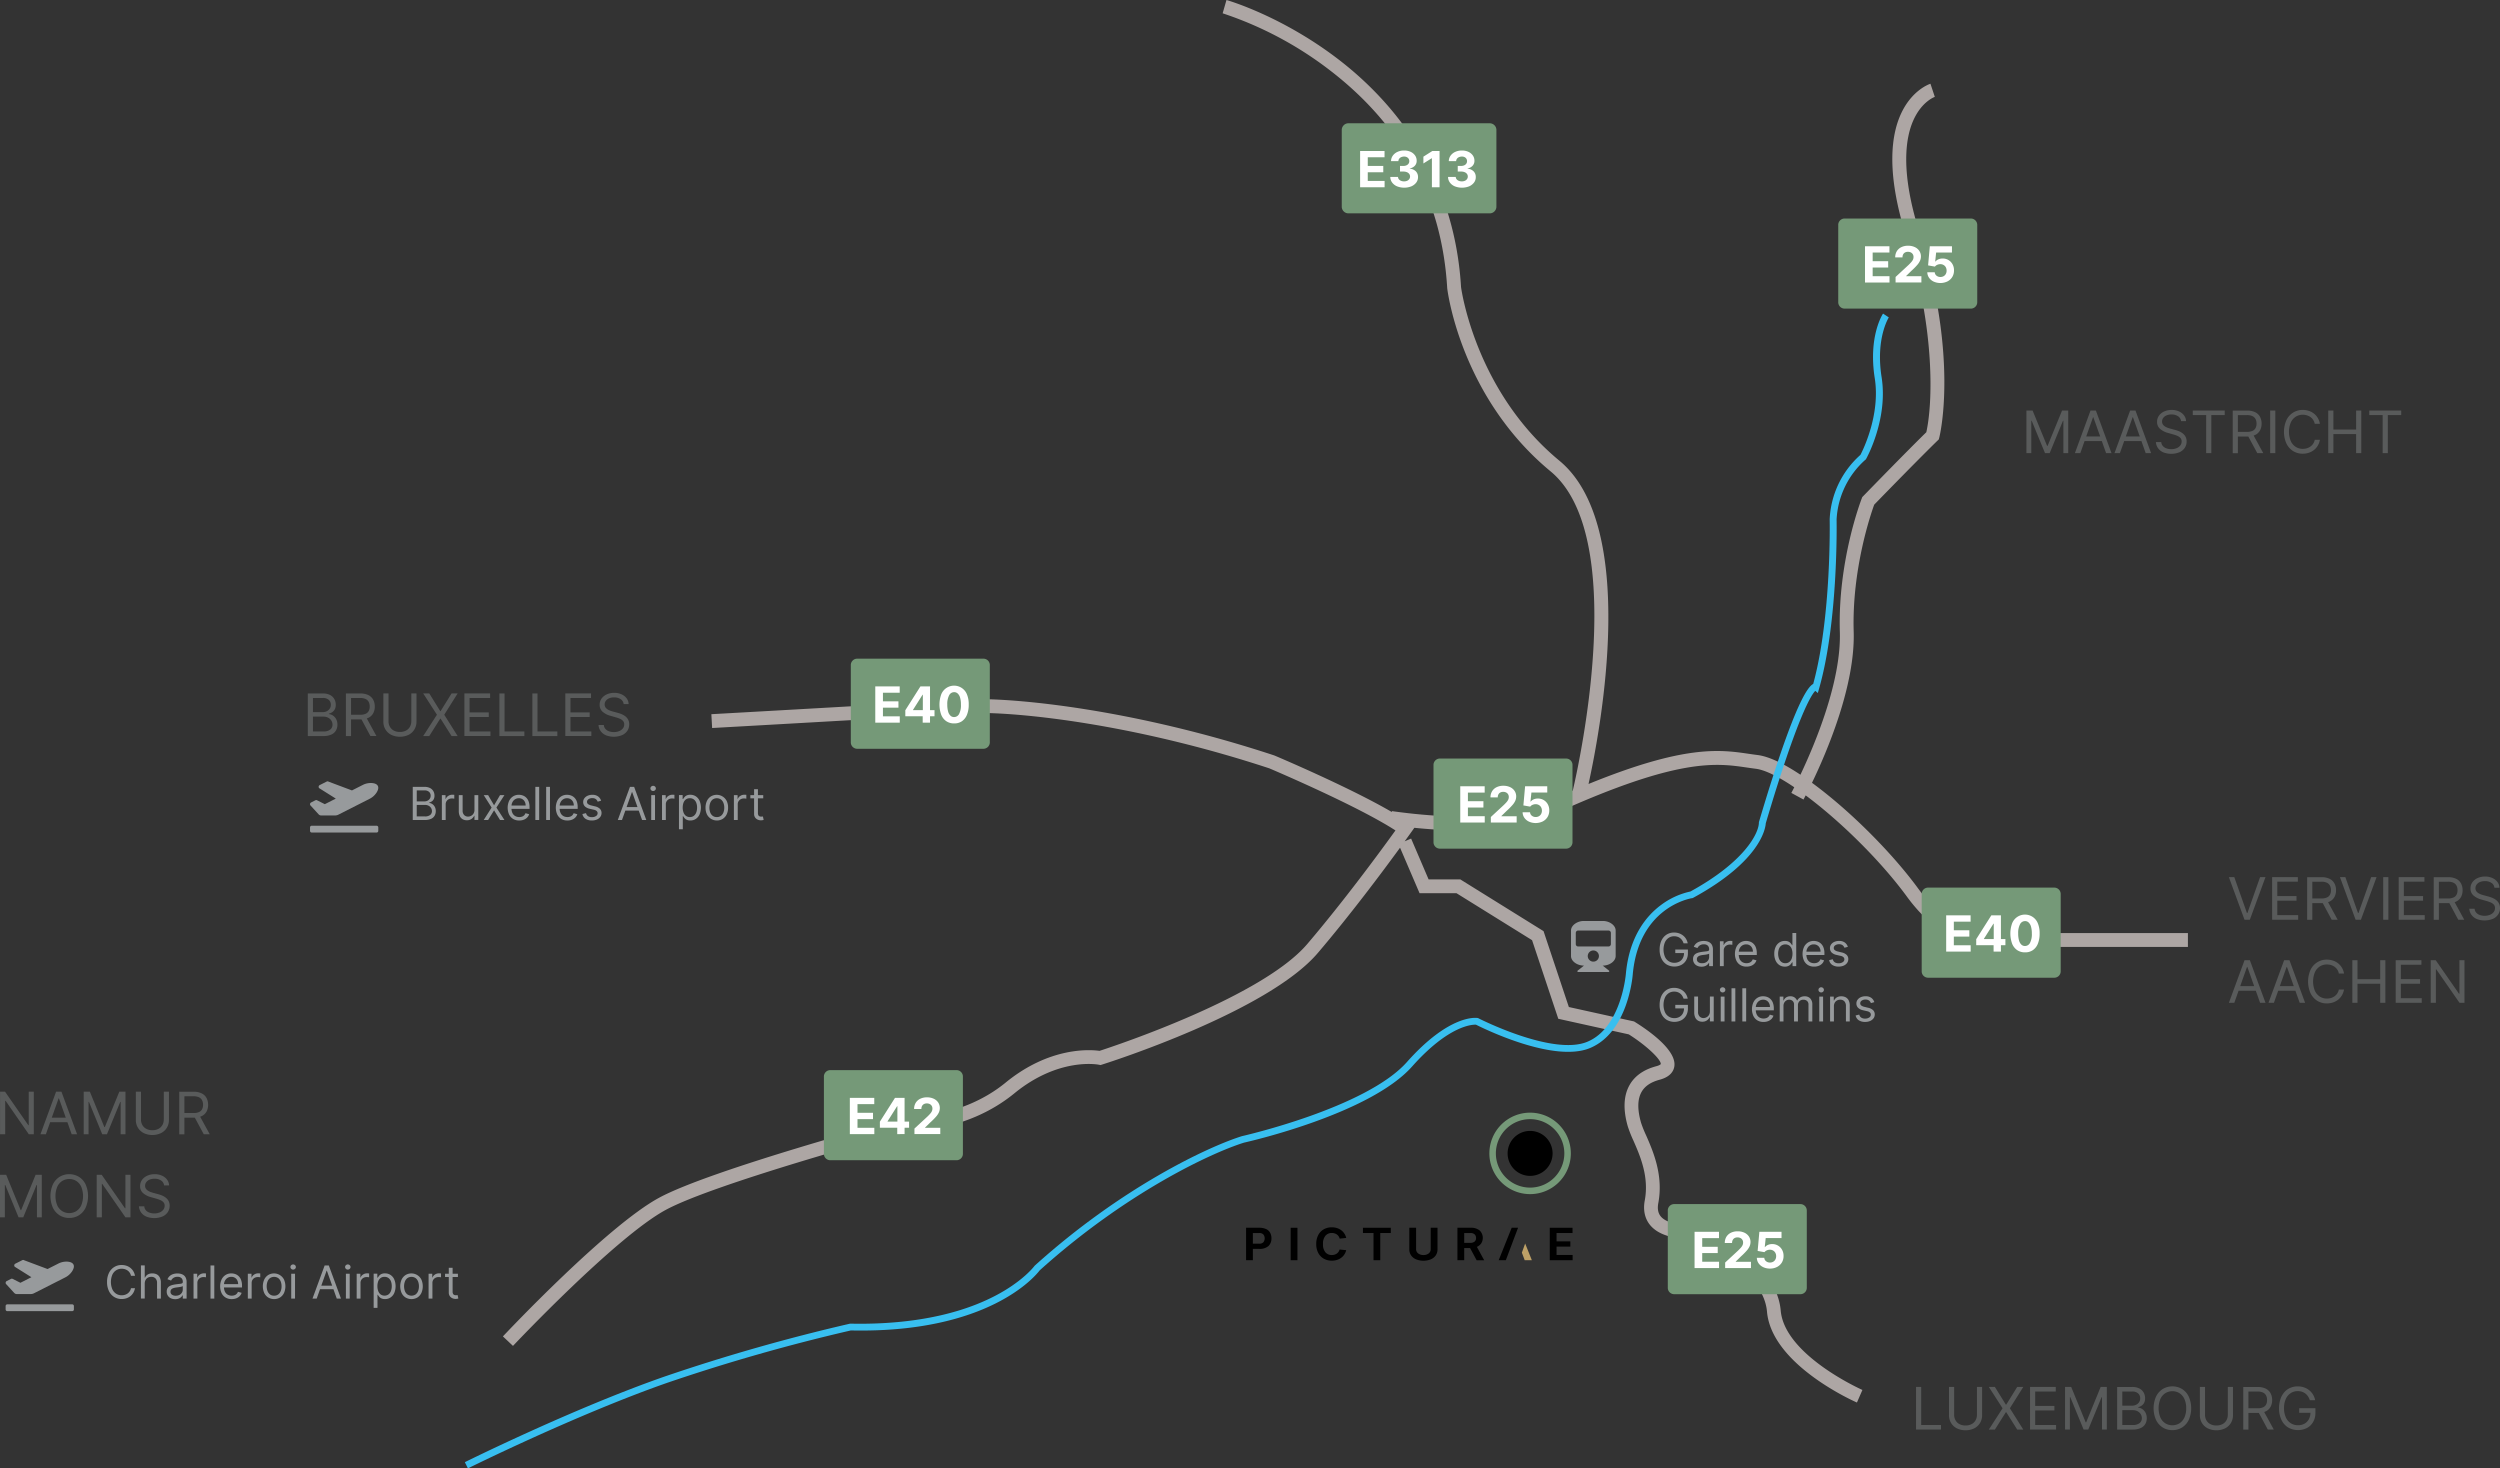 <?xml version="1.0" encoding="UTF-8"?>
<svg xmlns="http://www.w3.org/2000/svg" viewBox="0 0 1168.55 686.35">
  <rect x="0" y="0" width="1168.55" height="686.35" fill="#333333" stroke="none"/>
  <defs>
    <clipPath id="a">
      <path fill="none" d="M0 0h1168.55v686.35H0z" data-name="Rectangle 128"></path>
    </clipPath>
  </defs>
  <g clip-path="url(#a)" data-name="Groupe 244">
    <path fill="#595b5b" d="M293.83 329.1a4.629 4.629 0 0 0-.93-2.69 6.046 6.046 0 0 0-2.38-1.87 8.1 8.1 0 0 0-3.42-.69 8.214 8.214 0 0 0-3.45.7 6.01 6.01 0 0 0-2.45 1.94 4.807 4.807 0 0 0-.91 2.92 4.206 4.206 0 0 0 1.36 3.26 9.061 9.061 0 0 0 3.69 1.91l2.45.7a15.016 15.016 0 0 1 1.96.68 4.173 4.173 0 0 1 1.46 1.01 2.337 2.337 0 0 1 .56 1.61 2.949 2.949 0 0 1-.64 1.9 4.218 4.218 0 0 1-1.74 1.26 6.486 6.486 0 0 1-2.48.45 6.609 6.609 0 0 1-2.21-.36 4.024 4.024 0 0 1-1.69-1.09 3.07 3.07 0 0 1-.76-1.86h-2.49a5.426 5.426 0 0 0 1.01 2.87 5.877 5.877 0 0 0 2.45 1.93 10.263 10.263 0 0 0 7.6-.08 5.782 5.782 0 0 0 2.45-2.07 5.272 5.272 0 0 0 .84-2.92 4.558 4.558 0 0 0-.57-2.36 5.117 5.117 0 0 0-1.45-1.58 8.377 8.377 0 0 0-1.84-.98 16.349 16.349 0 0 0-1.74-.56l-2.02-.54c-.37-.1-.78-.23-1.22-.39a6.654 6.654 0 0 1-1.26-.61 3.294 3.294 0 0 1-.99-.94 2.353 2.353 0 0 1-.39-1.37 2.788 2.788 0 0 1 .55-1.7 3.716 3.716 0 0 1 1.54-1.18 5.876 5.876 0 0 1 2.31-.43 5.383 5.383 0 0 1 3.05.82 3.054 3.054 0 0 1 1.42 2.29h2.33Zm-17.42 14.94v-2.14h-9.76v-6.77h8.98v-2.14h-8.98v-6.73h9.61v-2.14h-12.02v19.91h12.17Zm-15.9 0v-2.14h-9.26v-17.77h-2.41v19.91Zm-15.41 0v-2.14h-9.26v-17.77h-2.41v19.91Zm-15.86 0v-2.14h-9.76v-6.77h8.98v-2.14h-8.98v-6.73h9.61v-2.14h-12.02v19.91h12.17Zm-31.43-19.92 6.42 9.96-6.42 9.96h2.84l5.13-8.13h.16l5.13 8.13h2.84l-6.26-9.96 6.26-9.96h-2.84l-5.13 8.28h-.16l-5.13-8.28Zm-5.56 12.99a5.129 5.129 0 0 1-.64 2.59 4.485 4.485 0 0 1-1.83 1.78 5.951 5.951 0 0 1-2.86.65 5.883 5.883 0 0 1-2.85-.65 4.547 4.547 0 0 1-1.83-1.78 5.155 5.155 0 0 1-.64-2.59v-12.99h-2.41v13.18a6.945 6.945 0 0 0 .96 3.64 6.707 6.707 0 0 0 2.7 2.52 9.507 9.507 0 0 0 8.16 0 6.707 6.707 0 0 0 2.7-2.52 6.945 6.945 0 0 0 .96-3.64v-13.18h-2.41v12.99Zm-23.92-2.02 4.82 8.94h2.8l-4.9-8.94Zm-4.24 8.95v-17.78h4.24a5.823 5.823 0 0 1 2.6.49 3.11 3.11 0 0 1 1.43 1.39 4.6 4.6 0 0 1 .45 2.09 4.537 4.537 0 0 1-.44 2.06 3.019 3.019 0 0 1-1.42 1.33 6.021 6.021 0 0 1-2.57.47h-5.37v2.18h5.44a8.284 8.284 0 0 0 3.8-.77 5.119 5.119 0 0 0 2.21-2.13 6.587 6.587 0 0 0 .72-3.12 6.7 6.7 0 0 0-.72-3.14 5.119 5.119 0 0 0-2.22-2.17 8.126 8.126 0 0 0-3.83-.79h-6.73v19.91h2.41Zm-17.81-17.78h4.55a3.972 3.972 0 0 1 2.9.92 3.041 3.041 0 0 1 .91 2.23 3.2 3.2 0 0 1-.52 1.83 3.51 3.51 0 0 1-1.4 1.21 4.383 4.383 0 0 1-1.97.43h-4.47Zm0 8.71h4.9a4.563 4.563 0 0 1 2.25.52 3.841 3.841 0 0 1 1.47 1.38 3.61 3.61 0 0 1 .52 1.87 2.893 2.893 0 0 1-1 2.23 4.946 4.946 0 0 1-3.36.92h-4.78Zm4.79 9.07a8.869 8.869 0 0 0 3.82-.7 4.69 4.69 0 0 0 2.15-1.9 5.376 5.376 0 0 0 .68-2.69 5.313 5.313 0 0 0-.62-2.66 4.644 4.644 0 0 0-1.55-1.67 3.918 3.918 0 0 0-1.84-.64v-.19a5.441 5.441 0 0 0 1.59-.72 3.63 3.63 0 0 0 1.19-1.32 4.44 4.44 0 0 0 .45-2.12 5.436 5.436 0 0 0-.66-2.66 4.789 4.789 0 0 0-2.01-1.92 7.27 7.27 0 0 0-3.43-.71h-6.96v19.91h7.19Z" data-name="Tracé 271"></path>
    <path fill="#979a9c" d="M352.48 380.43a2.85 2.85 0 0 0 .47 1.68 2.927 2.927 0 0 0 1.19.99 3.5 3.5 0 0 0 1.48.33 3.73 3.73 0 0 0 .82-.07 3.463 3.463 0 0 0 .51-.14l-.36-1.6c-.08.02-.18.03-.3.06a3.228 3.228 0 0 1-.48.03 2.114 2.114 0 0 1-.75-.13 1.057 1.057 0 0 1-.57-.5 2.258 2.258 0 0 1-.22-1.13v-11.07h-1.79Zm-1.75-7.26h6.02v-1.51h-6.02Zm-5.9 10.11v-7.35a2.647 2.647 0 0 1 .38-1.4 2.775 2.775 0 0 1 1.04-.97 3.2 3.2 0 0 1 1.51-.35 4.942 4.942 0 0 1 .68.05c.22.03.35.06.41.07v-1.82c-.1-.01-.25-.02-.45-.02s-.36-.01-.49-.01a3.387 3.387 0 0 0-1.88.54 2.744 2.744 0 0 0-1.15 1.4h-.12v-1.75h-1.72v11.62h1.79Zm-11.74-1.98a3.623 3.623 0 0 1-1.14-1.61 6.519 6.519 0 0 1 0-4.33 3.766 3.766 0 0 1 1.14-1.63 3.44 3.44 0 0 1 3.94 0 3.708 3.708 0 0 1 1.14 1.63 6.144 6.144 0 0 1 .37 2.17 6.049 6.049 0 0 1-.37 2.16 3.645 3.645 0 0 1-1.14 1.61 3.05 3.05 0 0 1-1.97.61 3.012 3.012 0 0 1-1.97-.61m4.72 1.47a5.121 5.121 0 0 0 1.85-2.1 7.078 7.078 0 0 0 .66-3.14 7.151 7.151 0 0 0-.66-3.17 5.245 5.245 0 0 0-7.37-2.1 5.121 5.121 0 0 0-1.85 2.1 7.151 7.151 0 0 0-.66 3.17 7.018 7.018 0 0 0 .66 3.14 5.245 5.245 0 0 0 7.37 2.1m-18.32-7.58a3.4 3.4 0 0 1 1.12-1.53 2.948 2.948 0 0 1 1.83-.55 2.978 2.978 0 0 1 1.89.58 3.523 3.523 0 0 1 1.13 1.57 6.173 6.173 0 0 1 .37 2.21 6.4 6.4 0 0 1-.38 2.25 3.562 3.562 0 0 1-1.13 1.6 2.906 2.906 0 0 1-1.87.59 2.963 2.963 0 0 1-1.82-.56 3.435 3.435 0 0 1-1.13-1.57 6.372 6.372 0 0 1-.39-2.32 6.539 6.539 0 0 1 .38-2.27m-.34 12.44v-6.14h.15c.13.21.32.48.56.8a3.236 3.236 0 0 0 1.04.85 3.693 3.693 0 0 0 1.79.37 4.525 4.525 0 0 0 2.56-.74 4.941 4.941 0 0 0 1.74-2.09 8.391 8.391 0 0 0 0-6.38 4.862 4.862 0 0 0-1.75-2.08 4.617 4.617 0 0 0-2.59-.73 3.8 3.8 0 0 0-1.8.37 3.1 3.1 0 0 0-1.01.85c-.23.31-.42.57-.55.77h-.21v-1.85h-1.72v15.97h1.79Zm-7.93-4.35v-7.35a2.647 2.647 0 0 1 .38-1.4 2.7 2.7 0 0 1 1.04-.97 3.2 3.2 0 0 1 1.51-.35 4.941 4.941 0 0 1 .68.05c.21.03.35.06.41.07v-1.82c-.1-.01-.25-.02-.44-.02s-.36-.01-.49-.01a3.387 3.387 0 0 0-1.88.54 2.794 2.794 0 0 0-1.15 1.4h-.12v-1.75h-1.72v11.62h1.78Zm-5.03-13.91a1.13 1.13 0 0 0 .37-.85 1.151 1.151 0 0 0-.37-.85 1.3 1.3 0 0 0-1.8 0 1.13 1.13 0 0 0-.37.85 1.115 1.115 0 0 0 .37.85 1.3 1.3 0 0 0 1.8 0m-.02 2.29h-1.78v11.62h1.78Zm-14.7 7.23h7.93v-1.66h-7.93Zm3.9-8.65h.12l4.63 13.04h1.97l-5.69-15.49h-1.94l-5.69 15.49h1.96Zm-15.8 2.03a4.385 4.385 0 0 0-2.71-.76 5.252 5.252 0 0 0-2.19.43 3.717 3.717 0 0 0-1.52 1.19 2.85 2.85 0 0 0-.56 1.74 2.805 2.805 0 0 0 .75 2 4.682 4.682 0 0 0 2.34 1.18l1.94.45a2.677 2.677 0 0 1 1.3.62 1.357 1.357 0 0 1 .42 1.02 1.525 1.525 0 0 1-.74 1.28 3.286 3.286 0 0 1-1.99.53 3.062 3.062 0 0 1-1.77-.47 2.335 2.335 0 0 1-.92-1.41l-1.69.42a3.427 3.427 0 0 0 1.47 2.25 5.268 5.268 0 0 0 2.94.77 5.826 5.826 0 0 0 2.37-.45 3.848 3.848 0 0 0 1.59-1.24 2.954 2.954 0 0 0 .57-1.78 2.7 2.7 0 0 0-.76-1.99 4.725 4.725 0 0 0-2.32-1.15l-1.72-.42a4.072 4.072 0 0 1-1.51-.64 1.283 1.283 0 0 1-.48-1.05 1.472 1.472 0 0 1 .71-1.24 3 3 0 0 1 1.77-.49 2.835 2.835 0 0 1 1.28.25 2.3 2.3 0 0 1 .79.63 3.222 3.222 0 0 1 .44.78l1.6-.45a4 4 0 0 0-1.4-2m-12.23 10.88a4.374 4.374 0 0 0 1.59-1.03 3.913 3.913 0 0 0 .92-1.54l-1.72-.48a2.817 2.817 0 0 1-.64 1.01 2.636 2.636 0 0 1-.99.6 3.933 3.933 0 0 1-1.27.2 3.8 3.8 0 0 1-1.9-.47 3.3 3.3 0 0 1-1.28-1.38 5 5 0 0 1-.46-2.23v-1.03a3.97 3.97 0 0 1 .42-1.8 3.473 3.473 0 0 1 1.19-1.36 3.212 3.212 0 0 1 1.84-.53 3.056 3.056 0 0 1 1.68.45 3.022 3.022 0 0 1 1.1 1.22 3.849 3.849 0 0 1 .39 1.75h-7.14v1.54h8.95v-.76a7.577 7.577 0 0 0-.43-2.74 4.709 4.709 0 0 0-1.16-1.79 4.423 4.423 0 0 0-1.61-.98 5.558 5.558 0 0 0-1.79-.3 4.945 4.945 0 0 0-2.75.77 5.164 5.164 0 0 0-1.83 2.13 7.909 7.909 0 0 0 0 6.28 4.993 4.993 0 0 0 1.87 2.09 5.384 5.384 0 0 0 2.89.75 5.735 5.735 0 0 0 2.13-.37m-12.05.13h1.78v-15.49h-1.78Zm-5.05 0h1.78v-15.49h-1.78Zm-5.41-.13a4.374 4.374 0 0 0 1.59-1.03 3.913 3.913 0 0 0 .92-1.54l-1.72-.48a2.817 2.817 0 0 1-.64 1.01 2.636 2.636 0 0 1-.99.6 3.933 3.933 0 0 1-1.27.2 3.8 3.8 0 0 1-1.9-.47 3.3 3.3 0 0 1-1.28-1.38 5 5 0 0 1-.46-2.23v-1.03a3.97 3.97 0 0 1 .42-1.8 3.473 3.473 0 0 1 1.19-1.36 3.212 3.212 0 0 1 1.84-.53 3.056 3.056 0 0 1 1.68.45 3.022 3.022 0 0 1 1.1 1.22 3.849 3.849 0 0 1 .39 1.75h-7.14v1.54h8.95v-.76a7.577 7.577 0 0 0-.43-2.74 4.709 4.709 0 0 0-1.16-1.79 4.424 4.424 0 0 0-1.61-.98 5.558 5.558 0 0 0-1.79-.3 4.945 4.945 0 0 0-2.75.77 5.164 5.164 0 0 0-1.83 2.13 7.909 7.909 0 0 0 0 6.28 4.993 4.993 0 0 0 1.87 2.09 5.385 5.385 0 0 0 2.89.75 5.7 5.7 0 0 0 2.13-.37m-18.73-11.49 3.69 5.81-3.69 5.81h2.06l2.78-4.51 2.78 4.51h2.06l-3.75-5.81 3.75-5.81h-2.06l-2.78 4.75-2.78-4.75Zm-4.8 8.66a2.878 2.878 0 0 1-1.16 1.04 3.006 3.006 0 0 1-1.36.34 2.4 2.4 0 0 1-1.83-.76 2.809 2.809 0 0 1-.71-2.03v-7.26h-1.79v7.38a5.482 5.482 0 0 0 .48 2.45 3.3 3.3 0 0 0 1.33 1.45 3.85 3.85 0 0 0 1.94.48 3.672 3.672 0 0 0 2.18-.62 3.792 3.792 0 0 0 1.27-1.5h.12v1.97h1.79v-11.6h-1.79v6.87a3.044 3.044 0 0 1-.47 1.79m-12.98 2.96v-7.35a2.647 2.647 0 0 1 .38-1.4 2.7 2.7 0 0 1 1.04-.97 3.2 3.2 0 0 1 1.51-.35 4.941 4.941 0 0 1 .68.05c.21.03.35.06.41.07v-1.82c-.1-.01-.25-.02-.45-.02s-.36-.01-.49-.01a3.387 3.387 0 0 0-1.88.54 2.794 2.794 0 0 0-1.15 1.4h-.12v-1.75h-1.72v11.62h1.79Zm-13.52-13.83h3.54a3.039 3.039 0 0 1 2.25.72 2.384 2.384 0 0 1 .71 1.74 2.489 2.489 0 0 1-.4 1.42 2.7 2.7 0 0 1-1.09.94 3.5 3.5 0 0 1-1.53.33h-3.48Zm0 6.78h3.81a3.59 3.59 0 0 1 1.75.4 2.947 2.947 0 0 1 1.14 1.07 2.766 2.766 0 0 1 .4 1.46 2.283 2.283 0 0 1-.78 1.74 3.809 3.809 0 0 1-2.61.71h-3.72v-5.38Zm3.72 7.05a6.977 6.977 0 0 0 2.97-.54 3.584 3.584 0 0 0 1.67-1.48 4.189 4.189 0 0 0 .53-2.09 4.116 4.116 0 0 0-.48-2.07 3.6 3.6 0 0 0-1.2-1.3 3.081 3.081 0 0 0-1.43-.5v-.15a4.464 4.464 0 0 0 1.24-.56 2.71 2.71 0 0 0 .92-1.03 3.479 3.479 0 0 0 .35-1.65 4.233 4.233 0 0 0-.51-2.07 3.716 3.716 0 0 0-1.57-1.49 5.683 5.683 0 0 0-2.67-.56h-5.41v15.49Z" data-name="Tracé 272"></path>
    <path fill="#979a9c" d="M209.77 604.14a2.85 2.85 0 0 0 .47 1.68 2.993 2.993 0 0 0 1.19.99 3.5 3.5 0 0 0 1.48.33 3.732 3.732 0 0 0 .82-.07 3.462 3.462 0 0 0 .51-.14l-.36-1.6c-.07.01-.18.03-.3.06a3.236 3.236 0 0 1-.48.03 2.022 2.022 0 0 1-.74-.13 1.158 1.158 0 0 1-.58-.5 2.258 2.258 0 0 1-.22-1.13v-11.07h-1.79Zm-1.75-7.26h6.02v-1.51h-6.02Zm-5.9 10.11v-7.35a2.647 2.647 0 0 1 .38-1.4 2.7 2.7 0 0 1 1.04-.97 3.2 3.2 0 0 1 1.51-.35 4.947 4.947 0 0 1 .68.05c.21.03.35.06.41.07v-1.82c-.1-.01-.25-.02-.45-.02s-.36-.01-.49-.01a3.387 3.387 0 0 0-1.88.54 2.744 2.744 0 0 0-1.15 1.4h-.12v-1.75h-1.72V607h1.79Zm-11.74-1.98a3.568 3.568 0 0 1-1.14-1.61 6.519 6.519 0 0 1 0-4.33 3.676 3.676 0 0 1 1.14-1.62 3.424 3.424 0 0 1 3.93 0 3.653 3.653 0 0 1 1.14 1.62 6.143 6.143 0 0 1 .37 2.17 6.049 6.049 0 0 1-.37 2.16 3.645 3.645 0 0 1-1.14 1.61 3.47 3.47 0 0 1-3.93 0m4.72 1.47a5.156 5.156 0 0 0 1.85-2.09 7.895 7.895 0 0 0 0-6.32 5.245 5.245 0 0 0-7.37-2.1 5.121 5.121 0 0 0-1.85 2.1 7.895 7.895 0 0 0 0 6.32 4.963 4.963 0 0 0 1.85 2.09 5.453 5.453 0 0 0 5.52 0m-18.32-7.58a3.33 3.33 0 0 1 1.12-1.53 2.948 2.948 0 0 1 1.83-.55 2.978 2.978 0 0 1 1.89.58 3.548 3.548 0 0 1 1.13 1.56 6.211 6.211 0 0 1 .37 2.21 6.4 6.4 0 0 1-.38 2.25 3.562 3.562 0 0 1-1.13 1.6 3.232 3.232 0 0 1-3.68.03 3.488 3.488 0 0 1-1.13-1.57 6.372 6.372 0 0 1-.39-2.32 6.3 6.3 0 0 1 .37-2.26m-.34 12.44v-6.14h.15c.13.21.32.48.56.8a3.236 3.236 0 0 0 1.04.85 3.693 3.693 0 0 0 1.79.37 4.526 4.526 0 0 0 2.56-.74 4.941 4.941 0 0 0 1.74-2.09 8.391 8.391 0 0 0 0-6.38 4.862 4.862 0 0 0-1.75-2.08 4.617 4.617 0 0 0-2.59-.73 3.772 3.772 0 0 0-1.8.37 3.1 3.1 0 0 0-1.01.85c-.23.32-.42.57-.55.78h-.21v-1.85h-1.72v15.97h1.79Zm-7.93-4.35v-7.35a2.647 2.647 0 0 1 .38-1.4 2.7 2.7 0 0 1 1.04-.97 3.2 3.2 0 0 1 1.51-.35 4.947 4.947 0 0 1 .68.05c.22.03.35.06.41.07v-1.82c-.1-.01-.25-.02-.45-.02s-.36-.01-.49-.01a3.387 3.387 0 0 0-1.88.54 2.744 2.744 0 0 0-1.15 1.4h-.12v-1.75h-1.72V607h1.79Zm-5.03-13.91a1.13 1.13 0 0 0 .37-.85 1.115 1.115 0 0 0-.37-.85 1.305 1.305 0 0 0-1.8 0 1.13 1.13 0 0 0-.37.85 1.151 1.151 0 0 0 .37.85 1.254 1.254 0 0 0 .9.36 1.3 1.3 0 0 0 .9-.36m-.02 2.29h-1.78v11.62h1.78Zm-14.7 7.23h7.93v-1.66h-7.93Zm3.9-8.65h.12l4.63 13.04h1.97l-5.69-15.49h-1.94l-5.69 15.49h1.97Zm-14.74-.87a1.13 1.13 0 0 0 .37-.85 1.115 1.115 0 0 0-.37-.85 1.305 1.305 0 0 0-1.8 0 1.13 1.13 0 0 0-.37.85 1.151 1.151 0 0 0 .37.85 1.254 1.254 0 0 0 .9.36 1.3 1.3 0 0 0 .9-.36m-.02 2.29h-1.78v11.62h1.78Zm-11.74 9.64a3.569 3.569 0 0 1-1.14-1.61 6.519 6.519 0 0 1 0-4.33 3.677 3.677 0 0 1 1.14-1.62 3.44 3.44 0 0 1 3.94 0 3.734 3.734 0 0 1 1.14 1.62 6.143 6.143 0 0 1 .37 2.17 6.049 6.049 0 0 1-.37 2.16 3.645 3.645 0 0 1-1.14 1.61 3.05 3.05 0 0 1-1.97.61 3.012 3.012 0 0 1-1.97-.61m4.73 1.47a5.156 5.156 0 0 0 1.85-2.09 7.895 7.895 0 0 0 0-6.32 5.245 5.245 0 0 0-7.37-2.1 5.121 5.121 0 0 0-1.85 2.1 7.895 7.895 0 0 0 0 6.32 4.963 4.963 0 0 0 1.85 2.09 5.453 5.453 0 0 0 5.52 0m-13.26.51v-7.35a2.647 2.647 0 0 1 .38-1.4 2.7 2.7 0 0 1 1.04-.97 3.2 3.2 0 0 1 1.51-.35 4.946 4.946 0 0 1 .68.05c.21.03.35.06.41.07v-1.82c-.1-.01-.25-.02-.45-.02s-.36-.01-.49-.01a3.387 3.387 0 0 0-1.88.54 2.744 2.744 0 0 0-1.15 1.4h-.12v-1.75h-1.72V607h1.79Zm-7.19-.13a4.375 4.375 0 0 0 1.59-1.03 3.713 3.713 0 0 0 .91-1.54l-1.72-.48a2.818 2.818 0 0 1-.64 1.01 2.636 2.636 0 0 1-.99.6 3.889 3.889 0 0 1-1.27.2 3.8 3.8 0 0 1-1.9-.47 3.212 3.212 0 0 1-1.27-1.38 5 5 0 0 1-.46-2.23v-1.03a3.97 3.97 0 0 1 .42-1.8 3.474 3.474 0 0 1 1.19-1.36 3.212 3.212 0 0 1 1.84-.53 3.055 3.055 0 0 1 1.68.45 2.887 2.887 0 0 1 1.1 1.22 3.819 3.819 0 0 1 .39 1.75h-7.14v1.54h8.95v-.76a7.577 7.577 0 0 0-.43-2.74 4.709 4.709 0 0 0-1.16-1.79 4.424 4.424 0 0 0-1.61-.98 5.557 5.557 0 0 0-1.79-.3 4.945 4.945 0 0 0-2.75.77 5.164 5.164 0 0 0-1.83 2.13 7.909 7.909 0 0 0 0 6.28 4.993 4.993 0 0 0 1.87 2.09 5.385 5.385 0 0 0 2.89.75 5.735 5.735 0 0 0 2.13-.37m-12.05.13h1.78V591.5h-1.78Zm-6.14 0v-7.35a2.647 2.647 0 0 1 .38-1.4 2.7 2.7 0 0 1 1.04-.97 3.2 3.2 0 0 1 1.51-.35 4.947 4.947 0 0 1 .68.05c.22.03.35.06.41.07v-1.82c-.1-.01-.25-.02-.45-.02s-.36-.01-.49-.01a3.387 3.387 0 0 0-1.88.54 2.744 2.744 0 0 0-1.15 1.4h-.12v-1.75h-1.72V607h1.79Zm-11.86-1.81a1.579 1.579 0 0 1-.69-1.4 1.524 1.524 0 0 1 .37-1.08 2.259 2.259 0 0 1 .97-.6 7.086 7.086 0 0 1 1.3-.29c.19-.03.44-.06.75-.1s.63-.08.96-.14a7.851 7.851 0 0 0 .88-.19 1.209 1.209 0 0 0 .5-.24v1.63a2.722 2.722 0 0 1-.37 1.38 2.832 2.832 0 0 1-1.1 1.07 3.538 3.538 0 0 1-1.79.42 2.919 2.919 0 0 1-1.78-.46m3.21 1.78a3.677 3.677 0 0 0 1.13-.73 3.568 3.568 0 0 0 .61-.81h.09v1.57h1.79v-7.65a4.634 4.634 0 0 0-.45-2.21 3.1 3.1 0 0 0-1.14-1.23 4.367 4.367 0 0 0-1.41-.54 7.207 7.207 0 0 0-1.29-.13 6.869 6.869 0 0 0-1.78.24 4.632 4.632 0 0 0-1.66.83 4.083 4.083 0 0 0-1.21 1.65l1.69.61a3.371 3.371 0 0 1 1.02-1.19 3.213 3.213 0 0 1 2-.56 2.479 2.479 0 0 1 1.84.62 2.351 2.351 0 0 1 .61 1.74v.06a.638.638 0 0 1-.31.61 2.424 2.424 0 0 1-.97.24c-.44.05-1.02.12-1.72.21-.54.07-1.08.16-1.61.28a6.019 6.019 0 0 0-1.46.53 2.751 2.751 0 0 0-1.05.98 3.036 3.036 0 0 0-.39 1.62 3.3 3.3 0 0 0 1.96 3.15 4.682 4.682 0 0 0 2 .42 4.543 4.543 0 0 0 1.71-.31m-15.54-8.69a2.7 2.7 0 0 1 1.09-1.08 3.25 3.25 0 0 1 1.57-.37 2.584 2.584 0 0 1 1.98.76 2.991 2.991 0 0 1 .71 2.14v7.26h1.78v-7.38a5.3 5.3 0 0 0-.5-2.47 3.256 3.256 0 0 0-1.39-1.45 4.432 4.432 0 0 0-2.08-.47 4.033 4.033 0 0 0-2.19.53 3.285 3.285 0 0 0-1.23 1.43h-.15v-5.69h-1.78v15.49h1.78v-6.99a3.543 3.543 0 0 1 .41-1.71m-5.74-4.06a5.838 5.838 0 0 0-3.25-2.58 6.9 6.9 0 0 0-2.2-.34 6.42 6.42 0 0 0-3.52.97 6.657 6.657 0 0 0-2.43 2.75 9.424 9.424 0 0 0-.88 4.23 9.53 9.53 0 0 0 .88 4.23 6.6 6.6 0 0 0 2.43 2.75 6.444 6.444 0 0 0 3.52.97 6.851 6.851 0 0 0 2.2-.34 6.151 6.151 0 0 0 1.86-.99 5.734 5.734 0 0 0 1.39-1.59 6.286 6.286 0 0 0 .77-2.13h-1.87a3.9 3.9 0 0 1-.58 1.42 3.962 3.962 0 0 1-1 1.04 4.239 4.239 0 0 1-1.3.63 5.19 5.19 0 0 1-1.48.21 4.7 4.7 0 0 1-2.54-.71 4.881 4.881 0 0 1-1.81-2.1 8.962 8.962 0 0 1 0-6.8 4.844 4.844 0 0 1 1.81-2.09 4.745 4.745 0 0 1 2.54-.71 5.19 5.19 0 0 1 1.48.21 4.355 4.355 0 0 1 1.3.63 4.085 4.085 0 0 1 1 1.03 4.009 4.009 0 0 1 .58 1.42h1.88a6.267 6.267 0 0 0-.78-2.11" data-name="Tracé 273"></path>
    <path fill="#595b5b" d="M1113.7 194.02v17.77h2.41v-17.77h6.26v-2.14h-14.93v2.14Zm-23.02 17.78v-8.91h10.62v8.91h2.41v-19.91h-2.41v8.87h-10.62v-8.87h-2.41v19.91Zm-7.3-16.43a7.311 7.311 0 0 0-1.79-2.04 7.7 7.7 0 0 0-2.4-1.28 9.063 9.063 0 0 0-2.83-.44 8.333 8.333 0 0 0-4.53 1.25 8.567 8.567 0 0 0-3.12 3.54 13.573 13.573 0 0 0 0 10.89 8.567 8.567 0 0 0 3.12 3.54 8.327 8.327 0 0 0 4.53 1.24 9.018 9.018 0 0 0 2.83-.44 7.924 7.924 0 0 0 2.4-1.28 7.373 7.373 0 0 0 1.79-2.05 7.936 7.936 0 0 0 .99-2.73h-2.41a5.043 5.043 0 0 1-2.02 3.15 5.508 5.508 0 0 1-1.67.81 6.68 6.68 0 0 1-1.91.27 6.011 6.011 0 0 1-3.27-.91 6.281 6.281 0 0 1-2.32-2.69 11.533 11.533 0 0 1 0-8.74 6.289 6.289 0 0 1 2.32-2.69 6.036 6.036 0 0 1 3.27-.91 6.73 6.73 0 0 1 1.91.27 5.622 5.622 0 0 1 1.67.81 5.031 5.031 0 0 1 2.02 3.16h2.41a7.736 7.736 0 0 0-.99-2.73m-22.26 16.43h2.41v-19.91h-2.41Zm-10.85-8.95 4.82 8.94h2.8l-4.9-8.94Zm-4.24 8.95v-17.77h4.24a5.823 5.823 0 0 1 2.6.49 3.11 3.11 0 0 1 1.43 1.39 4.6 4.6 0 0 1 .45 2.09 4.538 4.538 0 0 1-.44 2.06 3.019 3.019 0 0 1-1.42 1.33 6.021 6.021 0 0 1-2.57.47h-5.37v2.18h5.44a8.284 8.284 0 0 0 3.8-.77 5.118 5.118 0 0 0 2.21-2.13 6.587 6.587 0 0 0 .72-3.12 6.7 6.7 0 0 0-.72-3.14 5.118 5.118 0 0 0-2.22-2.17 8.154 8.154 0 0 0-3.83-.79h-6.73v19.91h2.41Zm-14.82-17.78v17.77h2.41v-17.77h6.26v-2.14h-14.93v2.14Zm-9.41 2.84a4.628 4.628 0 0 0-.93-2.69 6.046 6.046 0 0 0-2.38-1.87 8.1 8.1 0 0 0-3.42-.69 8.214 8.214 0 0 0-3.45.7 6.011 6.011 0 0 0-2.45 1.94 4.807 4.807 0 0 0-.91 2.92 4.206 4.206 0 0 0 1.36 3.26 9.061 9.061 0 0 0 3.69 1.91l2.45.7a15.011 15.011 0 0 1 1.96.68 4.172 4.172 0 0 1 1.46 1.01 2.337 2.337 0 0 1 .56 1.61 3.006 3.006 0 0 1-.64 1.9 4.218 4.218 0 0 1-1.74 1.26 6.486 6.486 0 0 1-2.48.45 6.609 6.609 0 0 1-2.21-.36 4.024 4.024 0 0 1-1.69-1.09 3.071 3.071 0 0 1-.76-1.86h-2.5a5.426 5.426 0 0 0 1.01 2.87 5.877 5.877 0 0 0 2.45 1.93 10.263 10.263 0 0 0 7.6-.08 5.782 5.782 0 0 0 2.45-2.07 5.272 5.272 0 0 0 .84-2.92 4.558 4.558 0 0 0-.57-2.36 5.118 5.118 0 0 0-1.45-1.58 8.379 8.379 0 0 0-1.84-.98 16.347 16.347 0 0 0-1.74-.56l-2.02-.54c-.37-.1-.77-.23-1.22-.39a6.656 6.656 0 0 1-1.26-.61 3.294 3.294 0 0 1-.99-.94 2.352 2.352 0 0 1-.39-1.37 2.788 2.788 0 0 1 .55-1.7 3.716 3.716 0 0 1 1.54-1.18 5.876 5.876 0 0 1 2.31-.43 5.383 5.383 0 0 1 3.05.82 3.054 3.054 0 0 1 1.42 2.29h2.34Zm-29.98 9.3h10.19v-2.14h-10.19Zm5.01-11.12h.16l5.95 16.76h2.53l-7.31-19.91h-2.49l-7.31 19.91h2.53Zm-23.52 11.12h10.19v-2.14h-10.19Zm5.01-11.12h.16l5.95 16.76h2.53l-7.31-19.91h-2.49l-7.31 19.91h2.53Zm-31.11 16.76h2.26v-15.13h.19l6.22 15.13h2.18l6.22-15.13h.19v15.13h2.26v-19.91h-2.88l-6.77 16.53h-.23l-6.77-16.53h-2.88v19.91Z" data-name="Tracé 274"></path>
    <path fill="#595b5b" d="M1149.58 448.82v15.67h-.19l-10.89-15.67h-2.33v19.91h2.41V453.1h.19l10.85 15.63h2.33v-19.91Zm-17.61 19.91v-2.14h-9.76v-6.77h8.98v-2.14h-8.98v-6.73h9.61v-2.14h-12.02v19.91h12.17Zm-30.03 0v-8.91h10.62v8.91h2.41v-19.91h-2.41v8.87h-10.62v-8.87h-2.41v19.91Zm-7.29-16.42a7.476 7.476 0 0 0-1.79-2.04 7.7 7.7 0 0 0-2.4-1.28 9.019 9.019 0 0 0-2.83-.44 8.334 8.334 0 0 0-4.53 1.25 8.567 8.567 0 0 0-3.12 3.54 13.573 13.573 0 0 0 0 10.89 8.567 8.567 0 0 0 3.12 3.54 8.333 8.333 0 0 0 4.53 1.25 8.972 8.972 0 0 0 2.83-.44 7.924 7.924 0 0 0 2.4-1.28 7.374 7.374 0 0 0 1.79-2.05 7.936 7.936 0 0 0 .99-2.73h-2.41a5.043 5.043 0 0 1-2.02 3.15 5.509 5.509 0 0 1-1.67.81 6.731 6.731 0 0 1-1.91.27 6.011 6.011 0 0 1-3.27-.91 6.281 6.281 0 0 1-2.32-2.69 11.533 11.533 0 0 1 0-8.74 6.289 6.289 0 0 1 2.32-2.69 6.059 6.059 0 0 1 3.27-.91 6.731 6.731 0 0 1 1.91.27 5.624 5.624 0 0 1 1.67.81 5.068 5.068 0 0 1 1.28 1.33 5 5 0 0 1 .74 1.83h2.41a7.915 7.915 0 0 0-.99-2.74m-30.86 10.78h10.19v-2.14h-10.19Zm5.02-11.12h.16l5.95 16.76h2.53l-7.31-19.91h-2.49l-7.31 19.91h2.53Zm-23.53 11.12h10.19v-2.14h-10.19Zm5.02-11.12h.16l5.95 16.76h2.53l-7.31-19.91h-2.49l-7.31 19.91h2.53Z" data-name="Tracé 275"></path>
    <path fill="#595b5b" d="M1168.29 414.96a4.629 4.629 0 0 0-.93-2.69 5.959 5.959 0 0 0-2.38-1.87 8.1 8.1 0 0 0-3.42-.69 8.215 8.215 0 0 0-3.45.7 6.01 6.01 0 0 0-2.45 1.94 4.807 4.807 0 0 0-.91 2.92 4.206 4.206 0 0 0 1.36 3.26 9.193 9.193 0 0 0 3.69 1.92l2.45.7a14.369 14.369 0 0 1 1.95.68 4.172 4.172 0 0 1 1.46 1.01 2.314 2.314 0 0 1 .55 1.61 2.949 2.949 0 0 1-.64 1.9 4.217 4.217 0 0 1-1.74 1.26 6.486 6.486 0 0 1-2.48.45 6.609 6.609 0 0 1-2.21-.36 4.025 4.025 0 0 1-1.69-1.09 3.071 3.071 0 0 1-.76-1.86h-2.49a5.426 5.426 0 0 0 1.01 2.87 5.877 5.877 0 0 0 2.45 1.93 10.263 10.263 0 0 0 7.6-.08 5.782 5.782 0 0 0 2.45-2.07 5.272 5.272 0 0 0 .84-2.92 4.558 4.558 0 0 0-.57-2.36 5.118 5.118 0 0 0-1.45-1.58 8.38 8.38 0 0 0-1.84-.98 16.338 16.338 0 0 0-1.74-.56l-2.02-.54c-.37-.1-.77-.22-1.22-.38a6.375 6.375 0 0 1-1.26-.61 3.3 3.3 0 0 1-.99-.94 2.348 2.348 0 0 1-.38-1.37 2.767 2.767 0 0 1 .55-1.7 3.716 3.716 0 0 1 1.54-1.18 5.875 5.875 0 0 1 2.31-.43 5.383 5.383 0 0 1 3.05.82 3.054 3.054 0 0 1 1.42 2.29Zm-24.07 5.99 4.82 8.95h2.8l-4.9-8.95Zm-4.24 8.95v-17.77h4.24a5.822 5.822 0 0 1 2.6.49 3.11 3.11 0 0 1 1.43 1.39 4.6 4.6 0 0 1 .45 2.09 4.536 4.536 0 0 1-.44 2.06 3.019 3.019 0 0 1-1.42 1.33 6.021 6.021 0 0 1-2.57.47h-5.37v2.18h5.44a8.284 8.284 0 0 0 3.8-.77 5.119 5.119 0 0 0 2.21-2.13 6.587 6.587 0 0 0 .72-3.12 6.7 6.7 0 0 0-.72-3.14 5.118 5.118 0 0 0-2.22-2.17 8.154 8.154 0 0 0-3.83-.79h-6.73v19.91h2.41Zm-6.61 0v-2.14h-9.76v-6.77h8.98v-2.14h-8.98v-6.73h9.61v-2.14h-12.02v19.91h12.17Zm-19.41 0h2.41v-19.91h-2.41Zm-20.22-19.91 7.31 19.91h2.49l7.31-19.91h-2.53l-5.91 16.76h-.23l-5.91-16.76Zm-8.68 10.96 4.82 8.95h2.8l-4.9-8.95Zm-4.24 8.95v-17.77h4.24a5.823 5.823 0 0 1 2.6.49 3.11 3.11 0 0 1 1.43 1.39 4.6 4.6 0 0 1 .45 2.09 4.536 4.536 0 0 1-.44 2.06 3.019 3.019 0 0 1-1.42 1.33 6.021 6.021 0 0 1-2.57.47h-5.37v2.18h5.44a8.284 8.284 0 0 0 3.8-.77 5.119 5.119 0 0 0 2.21-2.13 6.585 6.585 0 0 0 .72-3.12 6.7 6.7 0 0 0-.72-3.14 5.118 5.118 0 0 0-2.22-2.17 8.154 8.154 0 0 0-3.83-.79h-6.73v19.91h2.41Zm-6.61 0v-2.14h-9.76v-6.77h8.98v-2.14h-8.98v-6.73h9.61v-2.14h-12.02v19.91h12.17Zm-32.39-19.91 7.31 19.91h2.49l7.31-19.91h-2.53l-5.91 16.76h-.23l-5.91-16.76Z" data-name="Tracé 276"></path>
    <path fill="#595b5b" d="M79.03 554.09a4.628 4.628 0 0 0-.93-2.69 6.046 6.046 0 0 0-2.38-1.87 8.1 8.1 0 0 0-3.42-.69 8.215 8.215 0 0 0-3.45.7 6.011 6.011 0 0 0-2.45 1.94 4.807 4.807 0 0 0-.91 2.92 4.206 4.206 0 0 0 1.36 3.26 9.061 9.061 0 0 0 3.69 1.91l2.45.7a14.365 14.365 0 0 1 1.95.68 4.172 4.172 0 0 1 1.46 1.01 2.337 2.337 0 0 1 .56 1.61 3.006 3.006 0 0 1-.64 1.9 4.218 4.218 0 0 1-1.74 1.26 6.485 6.485 0 0 1-2.48.45 6.61 6.61 0 0 1-2.21-.36 4.024 4.024 0 0 1-1.69-1.09 3.07 3.07 0 0 1-.76-1.86h-2.49a5.425 5.425 0 0 0 1.01 2.87 5.877 5.877 0 0 0 2.45 1.93 10.264 10.264 0 0 0 7.6-.08 5.782 5.782 0 0 0 2.45-2.07 5.273 5.273 0 0 0 .84-2.92 4.558 4.558 0 0 0-.57-2.36 5.118 5.118 0 0 0-1.45-1.58 8.379 8.379 0 0 0-1.84-.98 16.347 16.347 0 0 0-1.74-.56l-2.02-.54c-.37-.1-.77-.23-1.22-.39a6.653 6.653 0 0 1-1.26-.61 3.294 3.294 0 0 1-.99-.94 2.352 2.352 0 0 1-.39-1.37 2.788 2.788 0 0 1 .55-1.7 3.716 3.716 0 0 1 1.54-1.18 5.875 5.875 0 0 1 2.31-.43 5.383 5.383 0 0 1 3.05.82 3.054 3.054 0 0 1 1.42 2.29h2.34Zm-20.41-4.98v15.67h-.2l-10.89-15.67H45.2v19.91h2.41v-15.63h.19l10.85 15.63h2.33v-19.91Zm-20.66 14.32a6.289 6.289 0 0 1-2.32 2.69 6.33 6.33 0 0 1-6.54 0 6.282 6.282 0 0 1-2.32-2.69 11.533 11.533 0 0 1 0-8.74A6.289 6.289 0 0 1 29.1 552a6.33 6.33 0 0 1 6.54 0 6.282 6.282 0 0 1 2.32 2.69 11.533 11.533 0 0 1 0 8.74m2.06-9.81a8.566 8.566 0 0 0-3.12-3.54 8.833 8.833 0 0 0-9.06 0 8.566 8.566 0 0 0-3.12 3.54 13.574 13.574 0 0 0 0 10.89 8.567 8.567 0 0 0 3.12 3.54 8.326 8.326 0 0 0 4.53 1.24 8.413 8.413 0 0 0 4.53-1.24 8.567 8.567 0 0 0 3.12-3.54 13.574 13.574 0 0 0 0-10.89M.01 569.02h2.26v-15.13h.19l6.22 15.13h2.18l6.22-15.13h.19v15.13h2.26v-19.91h-2.88l-6.77 16.53h-.23l-6.77-16.53H0v19.91Z" data-name="Tracé 277"></path>
    <path fill="#595b5b" d="m90.43 521.24 4.82 8.95h2.8l-4.9-8.95Zm-4.24 8.95v-17.77h4.24a5.823 5.823 0 0 1 2.6.49 3.11 3.11 0 0 1 1.43 1.39 4.6 4.6 0 0 1 .45 2.09 4.537 4.537 0 0 1-.44 2.06 3.019 3.019 0 0 1-1.42 1.33 6.021 6.021 0 0 1-2.57.47h-5.37v2.18h5.44a8.284 8.284 0 0 0 3.8-.77 5.119 5.119 0 0 0 2.21-2.13 6.587 6.587 0 0 0 .72-3.12 6.7 6.7 0 0 0-.72-3.14 5.118 5.118 0 0 0-2.22-2.17 8.154 8.154 0 0 0-3.83-.79h-6.73v19.91h2.41Zm-9.64-6.93a5.129 5.129 0 0 1-.64 2.59 4.548 4.548 0 0 1-1.83 1.78 5.951 5.951 0 0 1-2.86.65 5.772 5.772 0 0 1-2.85-.65 4.547 4.547 0 0 1-1.83-1.78 5.155 5.155 0 0 1-.64-2.59v-12.99h-2.41v13.18a6.945 6.945 0 0 0 .96 3.64 6.708 6.708 0 0 0 2.7 2.52 9.507 9.507 0 0 0 8.16 0 6.708 6.708 0 0 0 2.7-2.52 6.945 6.945 0 0 0 .96-3.64v-13.18h-2.41v12.99Zm-37.42 6.93h2.26v-15.13h.19l6.22 15.13h2.18l6.22-15.13h.19v15.13h2.26v-19.91h-2.88L49 526.81h-.23L42 510.28h-2.88v19.91Zm-16.76-5.64h10.19v-2.14H22.37Zm5.02-11.13h.16l5.95 16.76h2.53l-7.31-19.91h-2.5l-7.31 19.91h2.53Zm-13.96-3.15v15.67h-.19L2.35 510.27H.02v19.91h2.41v-15.63h.19l10.85 15.63h2.33v-19.91Z" data-name="Tracé 278"></path>
    <path fill="#595b5b" d="M1082.15 654.51a7.758 7.758 0 0 0-2.78-4.69 8.123 8.123 0 0 0-2.44-1.33 9.06 9.06 0 0 0-2.94-.47 8.566 8.566 0 0 0-3.51.71 7.883 7.883 0 0 0-2.76 2.04 9.25 9.25 0 0 0-1.8 3.22 13.4 13.4 0 0 0-.64 4.25 12.337 12.337 0 0 0 1.11 5.44 8.342 8.342 0 0 0 3.11 3.54 9.31 9.31 0 0 0 8.84.24 7.3 7.3 0 0 0 2.88-2.82 8.407 8.407 0 0 0 1.05-4.28v-2.14h-7.58v2.14h5.99l-.74-.16a6.484 6.484 0 0 1-.73 3.17 5.234 5.234 0 0 1-2.04 2.08 6.056 6.056 0 0 1-3.02.73 6.053 6.053 0 0 1-5.67-3.6 9.9 9.9 0 0 1-.87-4.37 10.077 10.077 0 0 1 .85-4.37 6.271 6.271 0 0 1 2.31-2.69 5.914 5.914 0 0 1 3.22-.91 6.53 6.53 0 0 1 1.98.29 5.224 5.224 0 0 1 1.62.85 5.429 5.429 0 0 1 1.23 1.34 6.984 6.984 0 0 1 .84 1.76h2.49Zm-26.95 4.75 4.82 8.94h2.8l-4.9-8.94Zm-4.24 8.94v-17.77h4.24a5.823 5.823 0 0 1 2.6.49 3.11 3.11 0 0 1 1.43 1.39 4.6 4.6 0 0 1 .45 2.09 4.536 4.536 0 0 1-.44 2.06 3.019 3.019 0 0 1-1.42 1.33 6.02 6.02 0 0 1-2.57.47h-5.37v2.18h5.44a8.284 8.284 0 0 0 3.8-.77 5.118 5.118 0 0 0 2.21-2.13 6.585 6.585 0 0 0 .72-3.12 6.7 6.7 0 0 0-.72-3.14 5.118 5.118 0 0 0-2.22-2.17 8.154 8.154 0 0 0-3.83-.79h-6.73v19.91h2.41Zm-9.64-6.92a5.13 5.13 0 0 1-.64 2.59 4.613 4.613 0 0 1-1.83 1.78 5.951 5.951 0 0 1-2.86.65 5.883 5.883 0 0 1-2.85-.65 4.485 4.485 0 0 1-1.83-1.78 5.26 5.26 0 0 1-.64-2.59v-12.99h-2.41v13.18a6.944 6.944 0 0 0 .96 3.64 6.708 6.708 0 0 0 2.7 2.52 9.507 9.507 0 0 0 8.16 0 6.708 6.708 0 0 0 2.7-2.52 6.944 6.944 0 0 0 .96-3.64v-13.18h-2.41v12.99Zm-20.31 1.33a6.29 6.29 0 0 1-2.32 2.69 6.33 6.33 0 0 1-6.54 0 6.281 6.281 0 0 1-2.32-2.69 11.532 11.532 0 0 1 0-8.74 6.289 6.289 0 0 1 2.32-2.69 6.33 6.33 0 0 1 6.54 0 6.282 6.282 0 0 1 2.32 2.69 10.041 10.041 0 0 1 .86 4.37 9.9 9.9 0 0 1-.86 4.37m2.06-9.81a8.567 8.567 0 0 0-3.12-3.54 8.833 8.833 0 0 0-9.06 0 8.567 8.567 0 0 0-3.12 3.54 13.573 13.573 0 0 0 0 10.89 8.566 8.566 0 0 0 3.12 3.54 8.326 8.326 0 0 0 4.53 1.24 8.413 8.413 0 0 0 4.53-1.24 8.566 8.566 0 0 0 3.12-3.54 13.574 13.574 0 0 0 0-10.89m-31.06-2.37h4.55a3.972 3.972 0 0 1 2.9.92 3.041 3.041 0 0 1 .91 2.23 3.2 3.2 0 0 1-.52 1.83 3.51 3.51 0 0 1-1.4 1.21 4.383 4.383 0 0 1-1.97.43h-4.47Zm0 8.71h4.9a4.563 4.563 0 0 1 2.25.52 3.772 3.772 0 0 1 1.47 1.38 3.611 3.611 0 0 1 .52 1.87 2.894 2.894 0 0 1-1 2.23 4.911 4.911 0 0 1-3.36.92h-4.78Zm4.78 9.06a8.869 8.869 0 0 0 3.82-.7 4.74 4.74 0 0 0 2.15-1.9 5.376 5.376 0 0 0 .68-2.69 5.313 5.313 0 0 0-.62-2.66 4.644 4.644 0 0 0-1.55-1.67 3.918 3.918 0 0 0-1.84-.64v-.19a5.441 5.441 0 0 0 1.59-.72 3.63 3.63 0 0 0 1.19-1.32 4.44 4.44 0 0 0 .45-2.12 5.436 5.436 0 0 0-.66-2.66 4.789 4.789 0 0 0-2.01-1.92 7.27 7.27 0 0 0-3.43-.71h-6.96v19.91h7.19Zm-31.54 0h2.26v-15.13h.19l6.22 15.13h2.18l6.22-15.13h.19v15.13h2.26v-19.91h-2.88l-6.77 16.53h-.23l-6.77-16.53h-2.88v19.91Zm-4.2 0v-2.14h-9.76v-6.77h8.98v-2.14h-8.98v-6.73h9.61v-2.14h-12.02v19.91h12.17Zm-31.43-19.91 6.42 9.96-6.42 9.96h2.84l5.13-8.13h.16l5.13 8.13h2.84l-6.26-9.96 6.26-9.96h-2.84l-5.13 8.28h-.16l-5.13-8.28Zm-5.56 12.99a5.129 5.129 0 0 1-.64 2.59 4.485 4.485 0 0 1-1.83 1.78 5.951 5.951 0 0 1-2.86.65 5.883 5.883 0 0 1-2.85-.65 4.547 4.547 0 0 1-1.83-1.78 5.155 5.155 0 0 1-.64-2.59v-12.99H911v13.18a6.945 6.945 0 0 0 .96 3.64 6.707 6.707 0 0 0 2.7 2.52 9.507 9.507 0 0 0 8.16 0 6.708 6.708 0 0 0 2.7-2.52 6.945 6.945 0 0 0 .96-3.64v-13.18h-2.41v12.99Zm-16.8 6.92v-2.14H898v-17.77h-2.41v19.91Z" data-name="Tracé 279"></path>
    <path fill="#979a9c" d="M874.7 466.43a4.385 4.385 0 0 0-2.71-.76 5.252 5.252 0 0 0-2.19.43 3.717 3.717 0 0 0-1.52 1.19 2.85 2.85 0 0 0-.56 1.74 2.805 2.805 0 0 0 .75 2 4.682 4.682 0 0 0 2.34 1.18l1.94.45a2.676 2.676 0 0 1 1.3.62 1.357 1.357 0 0 1 .42 1.02 1.525 1.525 0 0 1-.74 1.28 3.285 3.285 0 0 1-1.99.53 3.062 3.062 0 0 1-1.77-.47 2.336 2.336 0 0 1-.92-1.41l-1.69.42a3.427 3.427 0 0 0 1.47 2.25 5.268 5.268 0 0 0 2.94.77 5.826 5.826 0 0 0 2.37-.45 3.848 3.848 0 0 0 1.59-1.24 2.983 2.983 0 0 0 .57-1.79 2.7 2.7 0 0 0-.76-1.99 4.724 4.724 0 0 0-2.32-1.15l-1.72-.42a4.072 4.072 0 0 1-1.51-.64 1.282 1.282 0 0 1-.48-1.05 1.472 1.472 0 0 1 .71-1.24 3 3 0 0 1 1.77-.49 2.835 2.835 0 0 1 1.28.25 2.3 2.3 0 0 1 .79.63 3.045 3.045 0 0 1 .44.78l1.6-.45a4.079 4.079 0 0 0-1.4-1.99m-17.12 2.3a2.689 2.689 0 0 1 1.06-1.08 3.056 3.056 0 0 1 1.52-.37 2.523 2.523 0 0 1 1.95.77 3.036 3.036 0 0 1 .71 2.14v7.26h1.79v-7.38a5.343 5.343 0 0 0-.49-2.45 3.288 3.288 0 0 0-1.38-1.45 4.263 4.263 0 0 0-2.06-.48 3.894 3.894 0 0 0-2.15.54 3.33 3.33 0 0 0-1.24 1.42h-.15v-1.81h-1.72v11.61h1.79v-6.99a3.408 3.408 0 0 1 .37-1.73m-5.42-5.2a1.13 1.13 0 0 0 .37-.85 1.151 1.151 0 0 0-.37-.85 1.305 1.305 0 0 0-1.8 0 1.13 1.13 0 0 0-.37.85 1.115 1.115 0 0 0 .37.85 1.254 1.254 0 0 0 .9.36 1.237 1.237 0 0 0 .9-.36m-.01 2.29h-1.79v11.62h1.79Zm-18.52 11.62v-7.26a2.991 2.991 0 0 1 .37-1.51 2.65 2.65 0 0 1 .97-1.02 2.394 2.394 0 0 1 1.3-.37 2.315 2.315 0 0 1 1.66.61 2.1 2.1 0 0 1 .64 1.6v7.96h1.82v-7.56a2.64 2.64 0 0 1 .67-1.86 2.448 2.448 0 0 1 1.9-.74 2.594 2.594 0 0 1 1.66.55 2.2 2.2 0 0 1 .7 1.84v7.77h1.79v-7.77a4.067 4.067 0 0 0-.99-3.02 3.477 3.477 0 0 0-2.55-.97 4.141 4.141 0 0 0-2.14.53 3.477 3.477 0 0 0-1.34 1.43h-.12a3.518 3.518 0 0 0-1.2-1.45 3.315 3.315 0 0 0-1.92-.52 3.471 3.471 0 0 0-1.94.52 2.946 2.946 0 0 0-1.17 1.45h-.15v-1.81h-1.72v11.61h1.76Zm-7.19-.13a4.375 4.375 0 0 0 1.59-1.03 3.844 3.844 0 0 0 .92-1.54l-1.72-.48a2.621 2.621 0 0 1-1.63 1.62 3.933 3.933 0 0 1-1.27.2 3.8 3.8 0 0 1-1.9-.47 3.355 3.355 0 0 1-1.28-1.38 5 5 0 0 1-.46-2.23v-1.03a3.97 3.97 0 0 1 .42-1.8 3.406 3.406 0 0 1 1.19-1.36 3.212 3.212 0 0 1 1.84-.53 3.056 3.056 0 0 1 1.68.45 2.953 2.953 0 0 1 1.1 1.22 3.819 3.819 0 0 1 .39 1.75h-7.14v1.54h8.95v-.76a7.578 7.578 0 0 0-.43-2.74 4.709 4.709 0 0 0-1.16-1.79 4.424 4.424 0 0 0-1.61-.98 5.557 5.557 0 0 0-1.79-.3 4.945 4.945 0 0 0-2.75.77 5.164 5.164 0 0 0-1.83 2.13 7.91 7.91 0 0 0 0 6.28 4.934 4.934 0 0 0 1.87 2.09 5.381 5.381 0 0 0 2.89.74 5.735 5.735 0 0 0 2.13-.37m-12.04.13h1.79v-15.49h-1.79Zm-5.06 0h1.78v-15.49h-1.78Zm-3.24-13.91a1.13 1.13 0 0 0 .37-.85 1.151 1.151 0 0 0-.37-.85 1.305 1.305 0 0 0-1.8 0 1.13 1.13 0 0 0-.37.85 1.115 1.115 0 0 0 .37.85 1.3 1.3 0 0 0 1.8 0m-.02 2.29h-1.78v11.62h1.78Zm-7.31 8.66a2.943 2.943 0 0 1-1.16 1.04 3.006 3.006 0 0 1-1.36.34 2.4 2.4 0 0 1-1.83-.76 2.814 2.814 0 0 1-.72-2.03v-7.26h-1.78v7.38a5.482 5.482 0 0 0 .48 2.45 3.3 3.3 0 0 0 1.33 1.45 3.85 3.85 0 0 0 1.94.48 3.672 3.672 0 0 0 2.18-.62 3.793 3.793 0 0 0 1.27-1.5h.12v1.96h1.79V465.8h-1.79v6.87a3.221 3.221 0 0 1-.47 1.81m-9.9-7.69a6.091 6.091 0 0 0-.77-2.05 5.9 5.9 0 0 0-1.39-1.59 6.365 6.365 0 0 0-1.9-1.04 7.093 7.093 0 0 0-2.29-.37 6.627 6.627 0 0 0-2.73.55 6.214 6.214 0 0 0-2.15 1.59 7.2 7.2 0 0 0-1.4 2.51 10.32 10.32 0 0 0-.5 3.31 9.532 9.532 0 0 0 .87 4.23 6.441 6.441 0 0 0 2.42 2.75 7.222 7.222 0 0 0 6.88.19 5.684 5.684 0 0 0 2.24-2.19 6.572 6.572 0 0 0 .81-3.33v-1.66h-5.9v1.67h4.66l-.57-.12a5.091 5.091 0 0 1-.57 2.47 4 4 0 0 1-1.59 1.62 4.727 4.727 0 0 1-2.35.57 4.717 4.717 0 0 1-4.41-2.8 8.962 8.962 0 0 1 0-6.8 4.969 4.969 0 0 1 1.79-2.1 4.633 4.633 0 0 1 2.5-.71 5.025 5.025 0 0 1 1.54.23 3.988 3.988 0 0 1 1.26.66 4.341 4.341 0 0 1 .96 1.04 5.412 5.412 0 0 1 .65 1.37Z" data-name="Tracé 280"></path>
    <path fill="#979a9c" d="M862.33 440.57a4.385 4.385 0 0 0-2.71-.76 5.253 5.253 0 0 0-2.19.43 3.718 3.718 0 0 0-1.52 1.19 3.031 3.031 0 0 0 .18 3.74 4.682 4.682 0 0 0 2.34 1.18l1.94.45a2.676 2.676 0 0 1 1.3.62 1.357 1.357 0 0 1 .42 1.02 1.549 1.549 0 0 1-.74 1.28 3.286 3.286 0 0 1-1.99.53 3.061 3.061 0 0 1-1.77-.47 2.335 2.335 0 0 1-.92-1.41l-1.69.42a3.4 3.4 0 0 0 1.48 2.25 5.269 5.269 0 0 0 2.94.77 5.826 5.826 0 0 0 2.37-.45 3.847 3.847 0 0 0 1.59-1.24 2.983 2.983 0 0 0 .57-1.79 2.7 2.7 0 0 0-.76-1.99 4.724 4.724 0 0 0-2.32-1.15l-1.72-.42a4.072 4.072 0 0 1-1.51-.64 1.269 1.269 0 0 1-.48-1.05 1.472 1.472 0 0 1 .71-1.24 3 3 0 0 1 1.77-.49 2.806 2.806 0 0 1 1.28.25 2.3 2.3 0 0 1 .79.63 3.044 3.044 0 0 1 .44.78l1.6-.45a4.079 4.079 0 0 0-1.4-1.99m-12.23 10.88a4.375 4.375 0 0 0 1.59-1.03 3.713 3.713 0 0 0 .91-1.54l-1.72-.48a2.621 2.621 0 0 1-1.63 1.62 3.951 3.951 0 0 1-1.28.2 3.8 3.8 0 0 1-1.9-.47 3.269 3.269 0 0 1-1.27-1.38 5 5 0 0 1-.46-2.23v-1.03a3.969 3.969 0 0 1 .42-1.8 3.4 3.4 0 0 1 1.19-1.36 3.212 3.212 0 0 1 1.84-.53 3.056 3.056 0 0 1 1.68.45 2.887 2.887 0 0 1 1.1 1.22 3.819 3.819 0 0 1 .39 1.75h-7.14v1.54h8.95v-.76a7.577 7.577 0 0 0-.43-2.74 4.71 4.71 0 0 0-1.16-1.79 4.424 4.424 0 0 0-1.61-.98 5.558 5.558 0 0 0-1.79-.3 4.945 4.945 0 0 0-2.75.77 5.164 5.164 0 0 0-1.83 2.13 7.909 7.909 0 0 0 0 6.28 4.934 4.934 0 0 0 1.87 2.09 5.381 5.381 0 0 0 2.89.74 5.752 5.752 0 0 0 2.14-.37m-17.46-1.83a3.618 3.618 0 0 1-1.13-1.6 6.818 6.818 0 0 1-.01-4.46 3.367 3.367 0 0 1 1.13-1.56 3.345 3.345 0 0 1 3.72-.03 3.3 3.3 0 0 1 1.12 1.53 7.063 7.063 0 0 1-.01 4.6 3.4 3.4 0 0 1-1.13 1.56 2.872 2.872 0 0 1-1.81.56 2.9 2.9 0 0 1-1.88-.6m3.42 1.83a3.348 3.348 0 0 0 1.04-.85c.24-.32.43-.59.56-.8h.21v1.78h1.72v-15.49h-1.78v5.72h-.15c-.13-.2-.31-.46-.55-.78a3.344 3.344 0 0 0-1.01-.85 3.656 3.656 0 0 0-1.8-.37 4.617 4.617 0 0 0-2.59.73 4.862 4.862 0 0 0-1.75 2.08 7.455 7.455 0 0 0-.63 3.18 7.549 7.549 0 0 0 .63 3.2 5 5 0 0 0 1.74 2.09 4.549 4.549 0 0 0 2.56.74 3.82 3.82 0 0 0 1.8-.38m-17.57 0a4.375 4.375 0 0 0 1.59-1.03 3.844 3.844 0 0 0 .92-1.54l-1.73-.48a2.689 2.689 0 0 1-.64 1.01 2.793 2.793 0 0 1-.99.61 3.933 3.933 0 0 1-1.27.2 3.8 3.8 0 0 1-1.9-.47 3.355 3.355 0 0 1-1.28-1.38 5 5 0 0 1-.46-2.23v-1.03a3.969 3.969 0 0 1 .42-1.8 3.4 3.4 0 0 1 1.19-1.36 3.212 3.212 0 0 1 1.84-.53 3.056 3.056 0 0 1 1.68.45 2.953 2.953 0 0 1 1.1 1.22 3.82 3.82 0 0 1 .39 1.75h-7.14v1.54h8.95v-.76a7.576 7.576 0 0 0-.43-2.74 4.709 4.709 0 0 0-1.16-1.79 4.424 4.424 0 0 0-1.61-.98 5.558 5.558 0 0 0-1.79-.3 4.945 4.945 0 0 0-2.75.77 5.164 5.164 0 0 0-1.83 2.13 7.909 7.909 0 0 0 0 6.28 4.934 4.934 0 0 0 1.87 2.09 5.381 5.381 0 0 0 2.89.74 5.752 5.752 0 0 0 2.14-.37m-12.78.13v-7.35a2.647 2.647 0 0 1 .38-1.4 2.7 2.7 0 0 1 1.04-.97 3.089 3.089 0 0 1 1.51-.35 4.942 4.942 0 0 1 .68.05c.21.03.35.06.41.07v-1.81c-.1-.01-.25-.02-.45-.02s-.36-.01-.49-.01a3.387 3.387 0 0 0-1.88.54 2.794 2.794 0 0 0-1.15 1.4h-.12v-1.75h-1.72v11.61h1.79Zm-11.86-1.81a1.579 1.579 0 0 1-.69-1.4 1.524 1.524 0 0 1 .37-1.08 2.358 2.358 0 0 1 .97-.6 7.087 7.087 0 0 1 1.3-.29c.19-.02.44-.06.75-.09s.63-.08.96-.14a7.864 7.864 0 0 0 .88-.19 1.087 1.087 0 0 0 .5-.25v1.63a2.76 2.76 0 0 1-.38 1.38 2.833 2.833 0 0 1-1.1 1.07 3.538 3.538 0 0 1-1.79.42 2.888 2.888 0 0 1-1.77-.46m3.2 1.78a3.372 3.372 0 0 0 1.74-1.54h.09v1.57h1.78v-7.65a4.634 4.634 0 0 0-.45-2.21 3.1 3.1 0 0 0-1.14-1.23 4.367 4.367 0 0 0-1.41-.54 7.2 7.2 0 0 0-1.29-.13 6.867 6.867 0 0 0-1.78.24 4.631 4.631 0 0 0-1.66.83 4.083 4.083 0 0 0-1.21 1.65l1.69.61a3.371 3.371 0 0 1 1.02-1.19 3.213 3.213 0 0 1 2-.56 2.479 2.479 0 0 1 1.84.62 2.351 2.351 0 0 1 .61 1.74v.06a.613.613 0 0 1-.31.6 2.578 2.578 0 0 1-.97.25c-.44.05-1.01.12-1.72.21-.54.07-1.08.16-1.61.28a6.018 6.018 0 0 0-1.46.53 2.75 2.75 0 0 0-1.05.98 3.036 3.036 0 0 0-.39 1.62 3.3 3.3 0 0 0 1.96 3.15 4.682 4.682 0 0 0 2 .42 4.519 4.519 0 0 0 1.72-.31m-8.18-10.62a6.091 6.091 0 0 0-.77-2.05 5.9 5.9 0 0 0-1.39-1.59 6.365 6.365 0 0 0-1.9-1.04 7.093 7.093 0 0 0-2.29-.37 6.627 6.627 0 0 0-2.73.55 6.214 6.214 0 0 0-2.15 1.59 7.2 7.2 0 0 0-1.4 2.51 10.32 10.32 0 0 0-.5 3.31 9.532 9.532 0 0 0 .87 4.23 6.442 6.442 0 0 0 2.42 2.75 7.222 7.222 0 0 0 6.88.19 5.684 5.684 0 0 0 2.24-2.19 6.572 6.572 0 0 0 .81-3.33v-1.66h-5.9v1.66h4.66l-.57-.12a5.091 5.091 0 0 1-.57 2.47 4 4 0 0 1-1.59 1.62 4.727 4.727 0 0 1-2.35.57 4.717 4.717 0 0 1-4.41-2.8 8.962 8.962 0 0 1 0-6.8 4.969 4.969 0 0 1 1.79-2.1 4.633 4.633 0 0 1 2.5-.71 5.025 5.025 0 0 1 1.54.23 3.988 3.988 0 0 1 1.26.66 4.341 4.341 0 0 1 .96 1.04 5.413 5.413 0 0 1 .65 1.37h1.94Z" data-name="Tracé 281"></path>
    <path fill="#ada6a4" d="M867.97 655.57c-1.63-.71-39.89-17.77-42.04-42.47-1.67-19.2-29.76-32.09-34.43-34.11-3.29.17-14.22.25-19.82-5.92-1.94-2.14-4.01-5.95-2.88-11.99 2.08-11.1-2.2-20.84-5.32-27.96a57.661 57.661 0 0 1-2.63-6.66c-2.25-7.86-1.96-14.35.84-19.29 2.42-4.27 6.62-7.23 12.46-8.79 1.76-.47 2.12-.98 2.12-.98.29-1.89-6.12-8.35-14.94-13.91l-32.96-7.29-12.25-36.74-35.33-21.96h-17.26l-9.12-21.27c-8.42 11.55-23.31 31.46-38.44 49.22-23.4 27.47-97.63 51.14-100.77 52.13l-.79.25-.82-.16c-.75-.15-18.94-3.4-39.44 13.37-21.33 17.45-46.76 17.84-50.8 17.79-6.86 1.86-89.58 24.47-112.18 36.71-23.33 12.64-70.91 63.05-71.39 63.56l-4.71-4.44c1.98-2.1 48.77-51.68 73.02-64.81 24.13-13.07 110.37-36.4 114.02-37.38l.47-.13.49.02c.26 0 26.17.7 46.97-16.32 20.62-16.87 39.59-15.45 43.92-14.85 7.79-2.53 76.05-25.25 97.08-49.93 17.09-20.06 33.88-42.9 41.23-53.1-17.65-11.42-56.48-27.97-58.96-29.02-64.43-21.2-117.83-26.21-137.14-25.87-2.8.16-88.01 5.06-123.3 7.02l-.36-6.46c35.69-1.98 122.48-6.97 123.35-7.02h.13c19.61-.35 74.01 4.68 139.47 26.24l.25.09c1.61.68 34.92 14.79 54.86 26.41l.06-.41c54.68 7.67 73.17-4.49 73.35-4.61l.52-.3q5.565-2.52 10.67-4.71c3.53-15.22 25.97-119.14-10.4-149.2-41.63-34.41-48.03-83.38-48.29-85.45l-.02-.2C674.02 93.23 655.63 59.02 621.81 33a169.614 169.614 0 0 0-50.32-26.78L573.28 0c1.06.3 26.22 7.67 52.48 27.87 24.31 18.7 53.94 52.32 57.16 106.31.32 2.32 7.18 49.1 45.97 81.16 37.06 30.63 19.34 125.14 13.62 151.11 45.18-18.43 61.52-16.06 74.94-14.1 1.37.2 2.71.39 4.05.56 5.8.72 13.12 4.6 20.06 9.21 6.76-14.25 19.13-43.67 18.42-66.72-1.01-33.01 9.79-61.26 10.25-62.45l.24-.61.46-.47c19.19-19.73 27.22-27.65 29.47-29.85 2.9-12.98 4.45-47.49-9.45-91.64-19.06-60.52 10.13-70.83 11.38-71.24l2.04 6.14c-.24.09-6.01 2.19-9.9 10.67-3.76 8.18-6.35 23.92 2.65 52.48 18.38 58.37 9.73 94.52 9.35 96.03l-.23.91-.67.65c-.07.07-7.18 6.9-29.53 29.87-1.54 4.23-10.48 30.22-9.59 59.32.77 25.24-12.59 56.38-19.49 70.69 4.31 3.15 8.25 6.36 11.3 8.94 14.41 12.21 28.76 27.37 38.39 40.55 18.18 24.88 38.25 20.99 39.09 20.81l.33-.07h86.6v6.47h-85.94c-3.33.6-25.7 3.45-45.32-23.39-12.5-17.11-31.45-35.58-47.4-47.43-.56 1.08-.92 1.75-1.03 1.94l-5.68-3.1c.03-.06.54-.99 1.37-2.64-7.29-4.93-13.64-8.11-17.99-8.65-1.39-.17-2.77-.38-4.18-.58-14.21-2.07-31.89-4.65-89.12 21.27-2.56 1.64-20.23 11.57-66.29 6.91-.64.91-2.22 3.13-4.52 6.32l3.01-1.29 8.18 19.1h14.84l38.88 24.17 11.83 35.47 30.47 6.74.47.29c5.9 3.67 19.51 13.02 18.37 20.7-.31 2.1-1.75 4.88-6.83 6.24-4.16 1.11-6.95 2.99-8.5 5.73-1.92 3.38-2 8.2-.25 14.32a51.743 51.743 0 0 0 2.33 5.84c3.27 7.44 8.21 18.68 5.76 31.75-.52 2.79-.09 4.9 1.31 6.46 3.49 3.85 12.43 4.01 15.29 3.77l.77-.07.71.29c1.51.6 36.98 15.06 39.13 39.83 1.82 20.88 37.83 36.94 38.19 37.1Z" data-name="Tracé 282"></path>
    <path fill="#38bff0" d="m218.72 686.35-1.44-2.9c.5-.25 50.73-25.16 93.46-40.06a880.565 880.565 0 0 1 86.43-24.65l.19-.04h.2c18.59.4 45.39-1.49 67.43-12.92 13.15-6.82 18.42-13.9 18.48-13.97l.22-.25c40.67-36.68 81.15-55.62 96.88-60.52l.13-.03c.58-.13 57.89-13.18 76.93-34.6 19.98-22.48 32.49-20.67 33.01-20.58l.25.04.22.12c.34.18 34.64 17.63 50.79 10.97 15.92-6.55 18.04-31.47 18.06-31.72 1.61-17.71 9.76-27.25 16.32-32.14a35.31 35.31 0 0 1 13.84-6.39c25.09-13.74 31.92-27.03 32.02-32.15v-.22l.06-.23c8.24-27.84 19.23-61.26 25.33-64.43 8.57-31.35 7.71-76.42 7.7-76.88v-.12a42.794 42.794 0 0 1 14.38-30.07c1.19-2.28 9.38-18.77 6.69-35.8-3.07-19.45 3.58-29.8 3.87-30.23l2.7 1.78-1.35-.89 1.35.89c-.06.1-6.23 9.83-3.37 27.94 3.06 19.38-6.78 37.39-7.21 38.15l-.16.29-.26.2a40.093 40.093 0 0 0-13.41 27.85c.04 1.98.75 47.42-8.08 78.72l-.69 2.43-1.19-1.02c-1.69 1.68-8.06 10.98-23.14 61.9-.14 2.28-2.31 17.59-33.93 34.83l-.25.13-.28.04c-1.01.16-24.87 4.28-27.72 35.65-.08 1.08-2.28 27.13-20.05 34.44-16.92 6.97-49.62-9.12-53.23-10.95-1.55-.08-12.6.15-29.86 19.55-19.59 22.02-75.37 34.87-78.58 35.59-15.54 4.86-55.37 23.55-95.49 59.7-1.89 2.49-23.83 29.47-88.29 28.08a876.468 876.468 0 0 0-85.88 24.5c-42.53 14.9-92.58 39.72-93.08 39.97" data-name="Tracé 283"></path>
    <path fill="#759978" d="M459.83 349.99h-59.31a2.987 2.987 0 0 1-2.83-3.11v-35.89a2.987 2.987 0 0 1 2.83-3.11h59.31a2.993 2.993 0 0 1 2.83 3.11v35.89a3 3 0 0 1-2.83 3.11" data-name="Tracé 284"></path>
    <path fill="#759978" d="M696.31 99.73H630.3a3.133 3.133 0 0 1-3.14-3.11V60.73a3.139 3.139 0 0 1 3.14-3.11h66.01a3.133 3.133 0 0 1 3.14 3.11v35.89a3.133 3.133 0 0 1-3.14 3.11" data-name="Tracé 285"></path>
    <path fill="#fff" d="M444.28 334.53a4.148 4.148 0 0 1-1.11-1.95 11.534 11.534 0 0 1-.39-3.26 8.7 8.7 0 0 1 .88-4.34 2.612 2.612 0 0 1 2.32-1.45 2.365 2.365 0 0 1 1.68.65 4.124 4.124 0 0 1 1.11 1.93 11.161 11.161 0 0 1 .39 3.21 8.666 8.666 0 0 1-.86 4.39 2.607 2.607 0 0 1-2.33 1.46 2.353 2.353 0 0 1-1.69-.64m5.35 2.58a6.625 6.625 0 0 0 2.35-3.02 12.388 12.388 0 0 0 .82-4.77 11.909 11.909 0 0 0-.82-4.72 6.464 6.464 0 0 0-12.04-.01 14.109 14.109 0 0 0 0 9.48 6.525 6.525 0 0 0 2.36 3.02 6.341 6.341 0 0 0 3.67 1.05 6.155 6.155 0 0 0 3.66-1.03m-14.92.67v-16.95h-3.36v11.86l-.07 1.25v3.84Zm2.1-2.98v-2.87h-10.05v-.13l4.46-7.06h1.44v-3.91h-2.43l-7.07 11.15v2.82Zm-16.24 2.98v-2.95h-7.87v-4.05h7.25v-2.95h-7.25v-4.04h7.84v-2.95h-11.42v16.95h11.45Z" data-name="Tracé 286"></path>
    <path fill="#fff" d="M686.67 87.11a5.63 5.63 0 0 0 2.31-1.77 4.119 4.119 0 0 0 .83-2.57 3.715 3.715 0 0 0-.97-2.64 4.526 4.526 0 0 0-2.85-1.29v-.13a3.992 3.992 0 0 0 2.31-1.21 3.318 3.318 0 0 0 .88-2.37 4.2 4.2 0 0 0-.72-2.42 5.132 5.132 0 0 0-2.05-1.72 7.042 7.042 0 0 0-3.07-.64 7.352 7.352 0 0 0-3.11.63 5.465 5.465 0 0 0-2.19 1.75 4.467 4.467 0 0 0-.84 2.58h3.43a2.025 2.025 0 0 1 .39-1.13 2.271 2.271 0 0 1 .97-.74 3.392 3.392 0 0 1 1.33-.26 2.784 2.784 0 0 1 1.26.27 2.026 2.026 0 0 1 1.14 1.88 2 2 0 0 1-.35 1.17 2.367 2.367 0 0 1-.97.78 3.459 3.459 0 0 1-1.44.28h-1.58v2.63h1.58a4.206 4.206 0 0 1 1.66.3 2.529 2.529 0 0 1 1.08.82 2.017 2.017 0 0 1 .38 1.2 1.987 1.987 0 0 1-.36 1.18 2.361 2.361 0 0 1-.98.8 3.474 3.474 0 0 1-1.45.29 3.78 3.78 0 0 1-1.42-.26 2.516 2.516 0 0 1-1.01-.72 1.827 1.827 0 0 1-.41-1.09h-3.61a4.39 4.39 0 0 0 .86 2.61 5.531 5.531 0 0 0 2.28 1.77 9.192 9.192 0 0 0 6.69.02m-17.15-16.54-4.2 2.66v3.18l3.88-2.43h.1v13.55h3.58V70.57Zm-9.85 16.54a5.63 5.63 0 0 0 2.31-1.77 4.119 4.119 0 0 0 .83-2.57 3.715 3.715 0 0 0-.97-2.64 4.526 4.526 0 0 0-2.85-1.29v-.13a3.992 3.992 0 0 0 2.31-1.21 3.318 3.318 0 0 0 .88-2.37 4.2 4.2 0 0 0-.72-2.42 5.132 5.132 0 0 0-2.05-1.72 7.042 7.042 0 0 0-3.07-.64 7.352 7.352 0 0 0-3.11.63 5.465 5.465 0 0 0-2.19 1.75 4.467 4.467 0 0 0-.84 2.58h3.43a2.025 2.025 0 0 1 .39-1.13 2.271 2.271 0 0 1 .97-.74 3.392 3.392 0 0 1 1.33-.26 2.784 2.784 0 0 1 1.26.27 2.159 2.159 0 0 1 .85.76 2.085 2.085 0 0 1 .3 1.12 2 2 0 0 1-.35 1.17 2.366 2.366 0 0 1-.97.78 3.459 3.459 0 0 1-1.44.28h-1.58v2.63h1.58a4.207 4.207 0 0 1 1.66.3 2.529 2.529 0 0 1 1.08.82 2.017 2.017 0 0 1 .38 1.2 1.987 1.987 0 0 1-.36 1.18 2.361 2.361 0 0 1-.98.8 3.474 3.474 0 0 1-1.45.29 3.78 3.78 0 0 1-1.42-.26 2.516 2.516 0 0 1-1.01-.72 1.827 1.827 0 0 1-.41-1.09h-3.61a4.391 4.391 0 0 0 .86 2.61 5.531 5.531 0 0 0 2.28 1.77 9.166 9.166 0 0 0 6.68.02m-12.48.41v-2.96h-7.87v-4.05h7.25v-2.95h-7.25v-4.04h7.84v-2.95h-11.42v16.95Z" data-name="Tracé 287"></path>
    <path fill="#759978" d="M921.37 144.25h-59.31a2.987 2.987 0 0 1-2.83-3.11v-35.89a2.987 2.987 0 0 1 2.83-3.11h59.31a2.993 2.993 0 0 1 2.83 3.11v35.89a2.98 2.98 0 0 1-2.83 3.11" data-name="Tracé 288"></path>
    <path fill="#fff" d="M910.32 131.52a5.663 5.663 0 0 0 2.23-2.08 5.815 5.815 0 0 0 .79-3.04 5.738 5.738 0 0 0-.69-2.88 5.141 5.141 0 0 0-1.9-1.97 5.2 5.2 0 0 0-2.73-.72 4.893 4.893 0 0 0-2.02.41 3.334 3.334 0 0 0-1.35 1.04h-.1l.44-4.24h7.4v-2.93h-10.36l-.8 8.94 3.19.57a2.68 2.68 0 0 1 1.09-.84 3.658 3.658 0 0 1 1.44-.31 3 3 0 0 1 1.51.39 2.718 2.718 0 0 1 1.04 1.06 3.2 3.2 0 0 1 .38 1.57 3.118 3.118 0 0 1-.37 1.55 2.579 2.579 0 0 1-1.02 1.05 2.921 2.921 0 0 1-1.49.38 2.826 2.826 0 0 1-1.83-.61 2.134 2.134 0 0 1-.83-1.6h-3.48a4.529 4.529 0 0 0 .84 2.6 5.383 5.383 0 0 0 2.17 1.78 7.694 7.694 0 0 0 6.45-.12m-12.22.52v-2.93h-7.12v-.12l2.47-2.42a30.9 30.9 0 0 0 2.71-2.73 8.032 8.032 0 0 0 1.34-2.07 5.021 5.021 0 0 0 .38-1.89 4.608 4.608 0 0 0-.75-2.6 5.01 5.01 0 0 0-2.11-1.78 7.293 7.293 0 0 0-3.17-.64 6.961 6.961 0 0 0-3.13.67 5.1 5.1 0 0 0-2.11 1.89 5.433 5.433 0 0 0-.75 2.89h3.4a2.923 2.923 0 0 1 .31-1.4 2.2 2.2 0 0 1 .89-.9 2.815 2.815 0 0 1 1.36-.31 2.99 2.99 0 0 1 1.33.29 2.287 2.287 0 0 1 .93.84 2.343 2.343 0 0 1 .34 1.29 2.925 2.925 0 0 1-.27 1.25 5.2 5.2 0 0 1-.8 1.17c-.35.4-.78.84-1.29 1.34l-6.03 5.58v2.58Zm-14.91 0v-2.95h-7.87v-4.05h7.25v-2.95h-7.25v-4.04h7.84v-2.95h-11.42v16.95h11.45Z" data-name="Tracé 289"></path>
    <path fill="#759978" d="M732.19 396.67h-59.31a2.987 2.987 0 0 1-2.83-3.11v-35.89a2.987 2.987 0 0 1 2.83-3.11h59.31a2.993 2.993 0 0 1 2.83 3.11v35.89a3 3 0 0 1-2.83 3.11" data-name="Tracé 290"></path>
    <path fill="#fff" d="M721.14 383.94a5.663 5.663 0 0 0 2.23-2.08 5.815 5.815 0 0 0 .79-3.04 5.737 5.737 0 0 0-.69-2.88 5.14 5.14 0 0 0-1.9-1.97 5.2 5.2 0 0 0-2.73-.72 4.893 4.893 0 0 0-2.02.41 3.334 3.334 0 0 0-1.35 1.04h-.1l.44-4.24h7.41v-2.93h-10.36l-.8 8.94 3.19.57a2.68 2.68 0 0 1 1.09-.84 3.668 3.668 0 0 1 1.45-.31 3 3 0 0 1 1.51.39 2.718 2.718 0 0 1 1.04 1.06 3.2 3.2 0 0 1 .38 1.57 3.118 3.118 0 0 1-.37 1.55 2.579 2.579 0 0 1-1.02 1.05 2.921 2.921 0 0 1-1.49.38 2.826 2.826 0 0 1-1.83-.61 2.134 2.134 0 0 1-.83-1.6h-3.48a4.529 4.529 0 0 0 .84 2.6 5.383 5.383 0 0 0 2.17 1.78 7.648 7.648 0 0 0 6.43-.12m-12.22.52v-2.93h-7.12v-.12l2.47-2.42a30.908 30.908 0 0 0 2.71-2.73 8.032 8.032 0 0 0 1.34-2.07 5.021 5.021 0 0 0 .38-1.89 4.608 4.608 0 0 0-.75-2.6 5.01 5.01 0 0 0-2.11-1.78 7.292 7.292 0 0 0-3.17-.64 6.961 6.961 0 0 0-3.13.67 5.1 5.1 0 0 0-2.11 1.89 5.433 5.433 0 0 0-.75 2.89h3.4a2.923 2.923 0 0 1 .31-1.4 2.2 2.2 0 0 1 .89-.9 2.788 2.788 0 0 1 1.36-.31 2.989 2.989 0 0 1 1.33.29 2.219 2.219 0 0 1 .93.84 2.343 2.343 0 0 1 .34 1.29 2.925 2.925 0 0 1-.27 1.25 5.193 5.193 0 0 1-.8 1.17c-.35.4-.78.84-1.29 1.34l-6.03 5.58v2.58Zm-14.92 0v-2.95h-7.87v-4.05h7.25v-2.95h-7.25v-4.04h7.84v-2.95h-11.42v16.95H694Z" data-name="Tracé 291"></path>
    <path fill="#759978" d="M447.25 542.31h-59.31a2.987 2.987 0 0 1-2.83-3.11v-35.89a2.987 2.987 0 0 1 2.83-3.11h59.31a2.993 2.993 0 0 1 2.83 3.11v35.89a2.987 2.987 0 0 1-2.83 3.11" data-name="Tracé 292"></path>
    <path fill="#fff" d="M439.51 530.1v-2.93h-7.12v-.12l2.47-2.42a30.918 30.918 0 0 0 2.71-2.73 8.033 8.033 0 0 0 1.34-2.07 5.021 5.021 0 0 0 .38-1.89 4.608 4.608 0 0 0-.75-2.6 5.01 5.01 0 0 0-2.11-1.78 7.293 7.293 0 0 0-3.17-.64 6.96 6.96 0 0 0-3.13.67 5.1 5.1 0 0 0-2.11 1.89 5.433 5.433 0 0 0-.75 2.89h3.4a2.923 2.923 0 0 1 .31-1.4 2.2 2.2 0 0 1 .89-.9 2.815 2.815 0 0 1 1.36-.31 2.989 2.989 0 0 1 1.33.29 2.287 2.287 0 0 1 .93.84 2.343 2.343 0 0 1 .34 1.29 2.925 2.925 0 0 1-.27 1.25 5.2 5.2 0 0 1-.8 1.17c-.35.4-.78.84-1.3 1.34l-6.03 5.58v2.58Zm-16.69 0v-16.95h-3.36v11.86l-.07 1.25v3.84Zm2.1-2.98v-2.87h-10.05v-.13l4.46-7.06h1.44v-3.91h-2.43l-7.07 11.15v2.82Zm-16.24 2.98v-2.95h-7.87v-4.05h7.25v-2.95h-7.25v-4.04h7.84v-2.95h-11.42v16.95h11.45Z" data-name="Tracé 293"></path>
    <path fill="#759978" d="M841.7 604.93h-59.31a2.987 2.987 0 0 1-2.83-3.11v-35.89a2.987 2.987 0 0 1 2.83-3.11h59.31a2.993 2.993 0 0 1 2.83 3.11v35.89a2.987 2.987 0 0 1-2.83 3.11" data-name="Tracé 294"></path>
    <path fill="#fff" d="M830.65 592.19a5.664 5.664 0 0 0 2.23-2.08 5.815 5.815 0 0 0 .79-3.04 5.737 5.737 0 0 0-.69-2.88 5.141 5.141 0 0 0-1.9-1.97 5.2 5.2 0 0 0-2.73-.72 4.893 4.893 0 0 0-2.02.41 3.251 3.251 0 0 0-1.35 1.04h-.1l.44-4.24h7.4v-2.93h-10.36l-.8 8.94 3.19.57a2.68 2.68 0 0 1 1.09-.84 3.658 3.658 0 0 1 1.44-.31 3 3 0 0 1 1.51.39 2.718 2.718 0 0 1 1.04 1.06 3.2 3.2 0 0 1 .38 1.57 3.118 3.118 0 0 1-.37 1.55 2.579 2.579 0 0 1-1.02 1.05 2.921 2.921 0 0 1-1.49.38 2.826 2.826 0 0 1-1.83-.61 2.134 2.134 0 0 1-.83-1.6h-3.48a4.529 4.529 0 0 0 .84 2.6 5.383 5.383 0 0 0 2.17 1.78 7.221 7.221 0 0 0 3.12.65 7.026 7.026 0 0 0 3.33-.77m-12.21.53v-2.93h-7.12v-.12l2.47-2.42a30.906 30.906 0 0 0 2.71-2.73 8.032 8.032 0 0 0 1.34-2.07 5.02 5.02 0 0 0 .38-1.89 4.608 4.608 0 0 0-.75-2.6 5.01 5.01 0 0 0-2.11-1.78 7.292 7.292 0 0 0-3.17-.64 6.96 6.96 0 0 0-3.13.67 5.1 5.1 0 0 0-2.11 1.89 5.433 5.433 0 0 0-.75 2.89h3.4a2.923 2.923 0 0 1 .31-1.4 2.2 2.2 0 0 1 .89-.9 2.815 2.815 0 0 1 1.36-.31 2.99 2.99 0 0 1 1.33.29 2.287 2.287 0 0 1 .93.84 2.342 2.342 0 0 1 .34 1.29 2.925 2.925 0 0 1-.27 1.25 5.2 5.2 0 0 1-.8 1.17c-.35.4-.78.84-1.29 1.34l-6.03 5.58v2.58Zm-14.92 0v-2.95h-7.87v-4.05h7.25v-2.95h-7.25v-4.04h7.84v-2.95h-11.42v16.95h11.45Z" data-name="Tracé 295"></path>
    <path fill="#759978" d="M960.38 457h-59.31a2.987 2.987 0 0 1-2.83-3.11V418a2.987 2.987 0 0 1 2.83-3.11h59.31a2.993 2.993 0 0 1 2.83 3.11v35.89a2.987 2.987 0 0 1-2.83 3.11" data-name="Tracé 296"></path>
    <path fill="#fff" d="M944.84 441.54a4.148 4.148 0 0 1-1.11-1.95 11.535 11.535 0 0 1-.39-3.26 8.7 8.7 0 0 1 .88-4.34 2.612 2.612 0 0 1 2.32-1.45 2.365 2.365 0 0 1 1.68.65 4.124 4.124 0 0 1 1.11 1.93 11.161 11.161 0 0 1 .39 3.21 8.666 8.666 0 0 1-.86 4.39 2.607 2.607 0 0 1-2.33 1.46 2.353 2.353 0 0 1-1.69-.64m5.35 2.58a6.572 6.572 0 0 0 2.35-3.02 12.387 12.387 0 0 0 .82-4.77 11.908 11.908 0 0 0-.82-4.72 6.464 6.464 0 0 0-12.04-.01 14.109 14.109 0 0 0 0 9.48 6.526 6.526 0 0 0 2.36 3.02 6.342 6.342 0 0 0 3.67 1.05 6.226 6.226 0 0 0 3.66-1.03m-14.92.67v-16.95h-3.36v11.86l-.07 1.25v3.84Zm2.1-2.98v-2.87h-10.05v-.13l4.46-7.06h1.44v-3.91h-2.43l-7.07 11.15v2.82Zm-16.24 2.98v-2.95h-7.87v-4.05h7.25v-2.95h-7.25v-4.04h7.84v-2.95h-11.42v16.95h11.45Z" data-name="Tracé 297"></path>
    <path fill="#979a9c" d="M744.76 444.27a2.61 2.61 0 1 0 2.61 2.61 2.612 2.612 0 0 0-2.61-2.61m8.2-2.98v-5.22a1.118 1.118 0 0 0-1.12-1.12h-14.17a1.118 1.118 0 0 0-1.12 1.12v5.22a1.118 1.118 0 0 0 1.12 1.12h14.17a1.125 1.125 0 0 0 1.12-1.12m2.23-6.34v11.93c0 2.41-2.87 4.47-6.06 4.47l2.94 2.32a.376.376 0 0 1-.23.67h-14.17a.376.376 0 0 1-.23-.67l2.94-2.32c-3.18 0-6.06-2.05-6.06-4.47v-11.93c0-2.47 2.98-4.47 5.97-4.47h8.95c3.02 0 5.95 2 5.95 4.47" data-name="Tracé 298"></path>
    <path fill="#759978" d="M715.2 558.16a19.04 19.04 0 1 1 19.04-19.04 19.06 19.06 0 0 1-19.04 19.04m0-35.05a16 16 0 1 0 16 16 16.021 16.021 0 0 0-16-16" data-name="Tracé 299"></path>
    <path d="M585.61 576.34v4.98h2.92a2.5 2.5 0 0 0 2.04-.72 2.97 2.97 0 0 0-.01-3.54 2.5 2.5 0 0 0-2.04-.71h-2.91Zm2.92 7.41h-2.92v5.3h-3.17v-15.17h6.09a7.528 7.528 0 0 1 3.32.63 4.014 4.014 0 0 1 1.86 1.75 5.444 5.444 0 0 1 .59 2.57 4.8 4.8 0 0 1-1.37 3.57 6.177 6.177 0 0 1-4.4 1.35" data-name="Tracé 300"></path>
    <path d="M603.28 573.88h3.17v15.17h-3.17z" data-name="Rectangle 127"></path>
    <path d="m629.26 578.64-3.08.32a3.309 3.309 0 0 0-1.37-1.98 4.122 4.122 0 0 0-2.32-.66 3.806 3.806 0 0 0-2.93 1.26 5.65 5.65 0 0 0-1.16 3.92 5.565 5.565 0 0 0 1.16 3.89 3.859 3.859 0 0 0 2.93 1.24 4.129 4.129 0 0 0 2.3-.65 3.261 3.261 0 0 0 1.35-1.94l3.11.32a6.422 6.422 0 0 1-1.37 2.66 6.355 6.355 0 0 1-2.35 1.67 7.862 7.862 0 0 1-3.03.57 7.466 7.466 0 0 1-3.74-.93 6.639 6.639 0 0 1-2.58-2.67 8.633 8.633 0 0 1-.94-4.18 8.742 8.742 0 0 1 .94-4.2 6.666 6.666 0 0 1 2.58-2.68 7.439 7.439 0 0 1 3.74-.93 7.683 7.683 0 0 1 3.03.58 6.359 6.359 0 0 1 2.36 1.69 6.524 6.524 0 0 1 1.37 2.7" data-name="Tracé 301"></path>
    <path d="M650.09 573.88v2.46h-4.93v12.71h-3.15v-12.71h-4.94v-2.46Z" data-name="Tracé 302"></path>
    <path d="M668.75 573.88h3.17v10.02a4.923 4.923 0 0 1-.85 2.93 5.373 5.373 0 0 1-2.34 1.83 9.435 9.435 0 0 1-6.78 0 5.4 5.4 0 0 1-2.35-1.83 4.928 4.928 0 0 1-.86-2.93v-10.02h3.17v9.94a2.453 2.453 0 0 0 .99 2.07 4 4 0 0 0 2.45.74 3.884 3.884 0 0 0 2.43-.74 2.456 2.456 0 0 0 .96-2.07v-9.94Z" data-name="Tracé 303"></path>
    <path d="M684.4 576.34v4.59h2.82a3.047 3.047 0 0 0 2.04-.59 2.12 2.12 0 0 0 .68-1.68 2.3 2.3 0 0 0-.63-1.66 2.722 2.722 0 0 0-2.02-.65h-2.89Zm5.8 12.71-3.05-5.67h-2.75v5.67h-3.17v-15.17h6.07a6.312 6.312 0 0 1 4.36 1.3 4.828 4.828 0 0 1 .67 6.03 5.052 5.052 0 0 1-2 1.61l3.4 6.24h-3.53Z" data-name="Tracé 304"></path>
    <path fill="#bea167" d="M712.68 589.05h3.34l-3.13-7.82-1.54 4.28Z" data-name="Tracé 305"></path>
    <path d="M708.17 577.57h.01l1.39-3.69h-2.98l-6.07 15.17h3.33l.48-1.26Z" data-name="Tracé 306"></path>
    <path d="M735.08 586.59v2.46h-10.69v-15.17h10.64v2.46h-7.47v3.9h6.45v2.45h-6.45v3.9Z" data-name="Tracé 307"></path>
    <path d="M715.2 549.63a10.51 10.51 0 1 0-10.51-10.51 10.509 10.509 0 0 0 10.51 10.51" data-name="Tracé 308"></path>
    <path fill="#979a9c" d="M148.93 380.64a1.635 1.635 0 0 0 1.21.53l6.51-.01a3.32 3.32 0 0 0 1.48-.35l14.5-7.36a8.465 8.465 0 0 0 3.34-2.91c.91-1.42 1.01-2.45.65-3.17s-1.23-1.26-2.9-1.37a8.384 8.384 0 0 0-4.3.97l-4.91 2.49-10.9-4.09a.906.906 0 0 0-.9-.06l-3.28 1.66a.912.912 0 0 0-.26 1.42l7.79 4.89-5.14 2.61-3.61-1.82a.869.869 0 0 0-.8 0l-2 1.02a.911.911 0 0 0-.28 1.4Zm27.09 5.32h-30.31a.8.8 0 0 0-.8.8v1.59a.8.8 0 0 0 .8.8h30.31a.8.8 0 0 0 .8-.8v-1.59a.8.8 0 0 0-.8-.8" data-name="Tracé 309"></path>
    <path fill="#979a9c" d="M6.65 604.35a1.635 1.635 0 0 0 1.21.53l6.51-.01a3.32 3.32 0 0 0 1.48-.35l14.5-7.36a8.465 8.465 0 0 0 3.34-2.91c.91-1.42 1.01-2.45.65-3.17s-1.23-1.26-2.9-1.37a8.384 8.384 0 0 0-4.3.97l-4.91 2.49-10.9-4.09a.906.906 0 0 0-.9-.06l-3.28 1.66a.912.912 0 0 0-.26 1.42l7.79 4.89-5.14 2.61-3.61-1.82a.869.869 0 0 0-.8 0l-2 1.02a.911.911 0 0 0-.28 1.4Zm27.08 5.32H3.43a.8.8 0 0 0-.8.8v1.59a.8.8 0 0 0 .8.8h30.31a.8.8 0 0 0 .8-.8v-1.59a.811.811 0 0 0-.81-.8" data-name="Tracé 310"></path>
  </g>
</svg>
